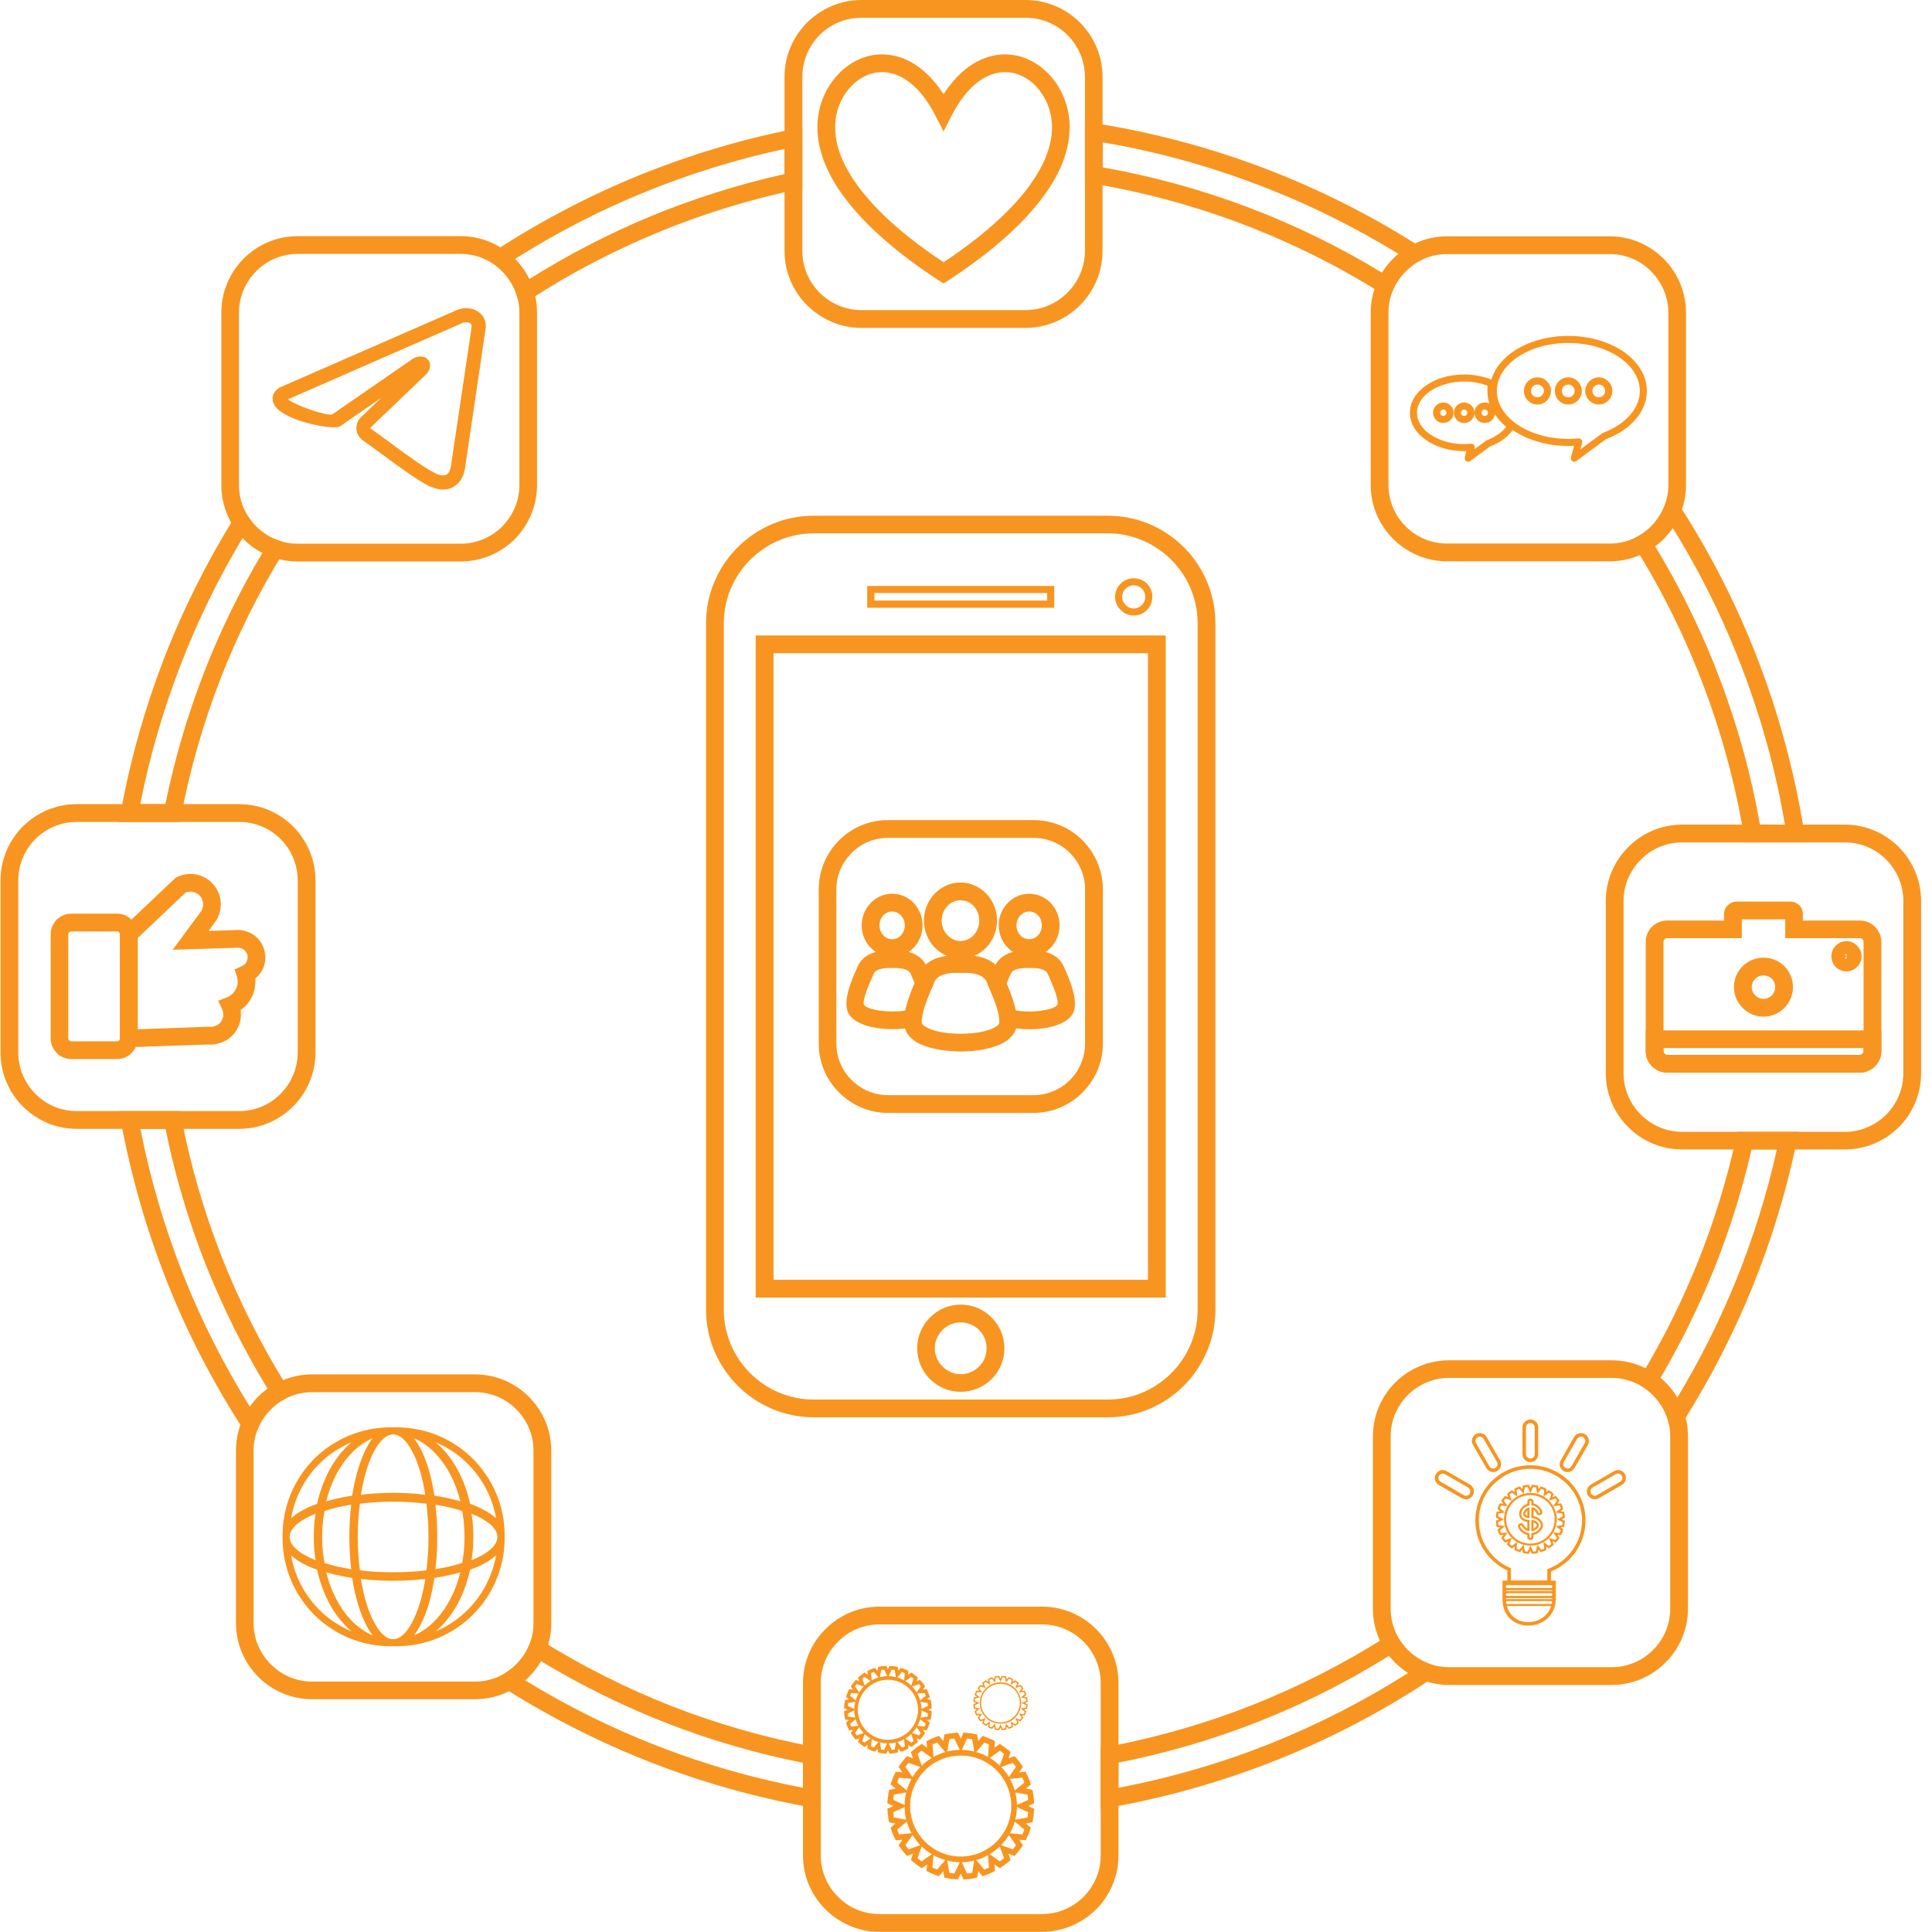 ﻿<svg xmlns="http://www.w3.org/2000/svg" xmlns:xlink="http://www.w3.org/1999/xlink" width="55" zoomAndPan="magnify" viewBox="0 0 45 45" height="55" preserveAspectRatio="xMidYMid meet" version="1.0"><path fill="#f89520" d="M 18.953 12.012 L 25.805 12.012 C 26.492 12.012 27.121 12.293 27.574 12.746 C 28.027 13.199 28.309 13.828 28.309 14.516 L 28.309 30.508 C 28.309 31.195 28.027 31.82 27.574 32.277 C 27.121 32.73 26.492 33.012 25.805 33.012 L 18.953 33.012 C 18.262 33.012 17.637 32.73 17.184 32.277 C 16.727 31.82 16.445 31.195 16.445 30.508 L 16.445 14.516 C 16.445 13.828 16.727 13.199 17.184 12.746 C 17.637 12.293 18.262 12.012 18.953 12.012 Z M 25.805 12.422 L 18.953 12.422 C 18.375 12.422 17.855 12.66 17.473 13.039 C 17.094 13.418 16.859 13.941 16.859 14.516 L 16.859 30.508 C 16.859 31.082 17.094 31.605 17.473 31.984 C 17.855 32.363 18.375 32.598 18.953 32.598 L 25.805 32.598 C 26.379 32.598 26.902 32.363 27.281 31.984 C 27.66 31.605 27.895 31.082 27.895 30.508 L 27.895 14.516 C 27.895 13.941 27.66 13.418 27.281 13.039 C 26.902 12.66 26.379 12.422 25.805 12.422 Z M 25.805 12.422 " fill-opacity="1" fill-rule="nonzero"/><path fill="#f89520" d="M 17.809 14.801 L 27.152 14.801 L 27.152 30.223 L 17.602 30.223 L 17.602 14.801 Z M 26.738 15.215 L 18.016 15.215 L 18.016 29.809 L 26.738 29.809 Z M 26.738 15.215 " fill-opacity="1" fill-rule="nonzero"/><path fill="#f89520" d="M 20.285 13.648 L 24.555 13.648 L 24.555 14.156 L 20.199 14.156 L 20.199 13.648 Z M 24.391 13.812 L 20.367 13.812 L 20.367 13.988 L 24.391 13.988 Z M 24.391 13.812 " fill-opacity="1" fill-rule="nonzero"/><path fill="#f89520" d="M 22.379 32.008 C 22.543 32.008 22.695 31.938 22.805 31.828 C 22.914 31.723 22.98 31.57 22.98 31.402 C 22.98 31.238 22.914 31.086 22.805 30.977 C 22.695 30.867 22.543 30.801 22.379 30.801 C 22.211 30.801 22.062 30.867 21.953 30.977 C 21.844 31.086 21.773 31.238 21.773 31.402 C 21.773 31.57 21.844 31.723 21.953 31.828 C 22.062 31.938 22.211 32.008 22.379 32.008 Z M 23.098 32.121 C 22.91 32.305 22.656 32.418 22.379 32.418 C 22.098 32.418 21.844 32.305 21.66 32.121 C 21.477 31.938 21.363 31.684 21.363 31.402 C 21.363 31.125 21.477 30.871 21.66 30.688 C 21.844 30.5 22.098 30.387 22.379 30.387 C 22.656 30.387 22.91 30.5 23.098 30.688 C 23.281 30.871 23.395 31.125 23.395 31.402 C 23.395 31.684 23.281 31.938 23.098 32.121 Z M 23.098 32.121 " fill-opacity="1" fill-rule="nonzero"/><path fill="#f89520" d="M 26.406 14.172 C 26.48 14.172 26.551 14.141 26.598 14.09 C 26.645 14.043 26.676 13.977 26.676 13.902 C 26.676 13.828 26.645 13.758 26.598 13.711 C 26.551 13.664 26.48 13.633 26.406 13.633 C 26.332 13.633 26.266 13.664 26.219 13.711 C 26.168 13.758 26.137 13.828 26.137 13.902 C 26.137 13.977 26.168 14.043 26.219 14.09 C 26.266 14.141 26.332 14.172 26.406 14.172 Z M 26.715 14.207 C 26.637 14.289 26.527 14.336 26.406 14.336 C 26.289 14.336 26.18 14.289 26.102 14.207 C 26.02 14.129 25.973 14.02 25.973 13.902 C 25.973 13.781 26.02 13.672 26.102 13.594 C 26.18 13.516 26.289 13.469 26.406 13.469 C 26.527 13.469 26.637 13.516 26.715 13.594 C 26.793 13.672 26.84 13.781 26.84 13.902 C 26.84 14.02 26.793 14.129 26.715 14.207 Z M 26.715 14.207 " fill-opacity="1" fill-rule="nonzero"/><path fill="#f89520" d="M 26.051 41.641 C 27.281 41.406 28.469 41.059 29.602 40.605 C 30.723 40.156 31.793 39.605 32.801 38.965 C 32.742 38.93 32.684 38.887 32.629 38.844 C 32.527 38.758 32.438 38.668 32.355 38.566 C 31.398 39.164 30.387 39.676 29.328 40.094 C 28.277 40.508 27.184 40.832 26.051 41.055 Z M 29.754 40.988 C 28.52 41.48 27.223 41.855 25.879 42.094 L 25.637 42.137 L 25.637 40.715 L 25.805 40.684 C 26.969 40.465 28.098 40.137 29.176 39.711 C 30.277 39.273 31.32 38.738 32.305 38.113 L 32.48 38 L 32.59 38.18 C 32.672 38.312 32.773 38.426 32.891 38.523 C 33.008 38.621 33.141 38.695 33.285 38.75 L 33.668 38.891 L 33.328 39.113 C 32.211 39.855 31.016 40.484 29.754 40.988 Z M 39.066 32.555 C 39.59 31.688 40.051 30.77 40.438 29.816 C 40.832 28.84 41.152 27.824 41.387 26.773 L 40.797 26.773 C 40.578 27.723 40.289 28.641 39.938 29.523 C 39.578 30.418 39.156 31.277 38.676 32.094 C 38.781 32.184 38.875 32.285 38.957 32.395 C 38.996 32.445 39.035 32.5 39.066 32.555 Z M 40.82 29.973 C 40.375 31.066 39.836 32.113 39.211 33.105 L 38.973 33.48 L 38.84 33.055 C 38.793 32.902 38.723 32.766 38.629 32.641 C 38.535 32.516 38.418 32.406 38.289 32.32 L 38.121 32.211 L 38.227 32.043 C 38.738 31.191 39.184 30.301 39.555 29.371 C 39.922 28.453 40.215 27.504 40.434 26.523 L 40.469 26.363 L 41.895 26.363 L 41.844 26.609 C 41.602 27.773 41.254 28.898 40.82 29.973 Z M 41.574 19.207 C 41.363 17.953 41.027 16.742 40.582 15.578 C 40.145 14.426 39.602 13.328 38.961 12.297 C 38.922 12.355 38.879 12.41 38.828 12.465 C 38.746 12.562 38.652 12.648 38.551 12.723 C 39.148 13.707 39.66 14.75 40.07 15.844 C 40.477 16.922 40.789 18.047 40.992 19.207 Z M 40.969 15.43 C 41.449 16.691 41.805 18.012 42.023 19.383 L 42.059 19.621 L 40.645 19.621 L 40.617 19.449 C 40.418 18.254 40.102 17.094 39.684 15.988 C 39.258 14.859 38.727 13.781 38.098 12.77 L 37.984 12.59 L 38.168 12.48 C 38.301 12.406 38.422 12.309 38.52 12.195 C 38.621 12.082 38.699 11.949 38.758 11.809 L 38.91 11.441 L 39.121 11.777 C 39.859 12.918 40.48 14.145 40.969 15.43 Z M 18.703 41.059 C 17.605 40.84 16.543 40.531 15.523 40.133 C 14.504 39.734 13.523 39.25 12.598 38.691 C 12.543 38.785 12.477 38.879 12.406 38.961 C 12.352 39.023 12.293 39.082 12.23 39.137 C 13.211 39.738 14.246 40.254 15.328 40.672 C 16.41 41.094 17.539 41.418 18.703 41.641 Z M 15.672 39.75 C 16.723 40.156 17.816 40.473 18.949 40.684 L 19.117 40.715 L 19.117 42.137 L 18.875 42.094 C 17.598 41.867 16.363 41.516 15.184 41.059 C 13.977 40.59 12.832 40.008 11.754 39.328 L 11.469 39.148 L 11.758 38.977 C 11.883 38.898 12 38.805 12.094 38.691 C 12.191 38.582 12.27 38.457 12.324 38.32 L 12.418 38.094 L 12.625 38.223 C 13.586 38.82 14.605 39.332 15.672 39.75 Z M 6.234 32.348 C 5.672 31.426 5.188 30.453 4.785 29.438 C 4.387 28.426 4.074 27.375 3.855 26.293 L 3.27 26.293 C 3.5 27.465 3.836 28.598 4.266 29.688 C 4.691 30.762 5.215 31.793 5.82 32.766 C 5.863 32.707 5.906 32.648 5.957 32.594 C 6.039 32.504 6.133 32.418 6.234 32.348 Z M 5.168 29.285 C 5.586 30.344 6.098 31.352 6.691 32.305 L 6.809 32.488 L 6.617 32.594 C 6.484 32.664 6.363 32.762 6.262 32.871 C 6.16 32.984 6.078 33.109 6.02 33.25 L 5.863 33.602 L 5.656 33.277 C 4.961 32.199 4.363 31.051 3.883 29.836 C 3.414 28.648 3.055 27.406 2.816 26.121 L 2.773 25.879 L 4.195 25.879 L 4.227 26.047 C 4.441 27.164 4.762 28.25 5.168 29.285 Z M 3.852 18.73 C 4.066 17.68 4.367 16.66 4.746 15.68 C 5.125 14.703 5.582 13.766 6.113 12.875 C 6.016 12.828 5.926 12.77 5.844 12.703 C 5.773 12.648 5.711 12.59 5.652 12.527 C 5.086 13.473 4.598 14.469 4.199 15.508 C 3.801 16.543 3.484 17.621 3.266 18.73 Z M 5.129 15.828 C 4.738 16.836 4.434 17.891 4.223 18.977 L 4.191 19.145 L 2.77 19.145 L 2.816 18.898 C 3.039 17.68 3.375 16.496 3.812 15.359 C 4.258 14.207 4.809 13.105 5.453 12.062 L 5.621 11.793 L 5.797 12.059 C 5.879 12.18 5.98 12.289 6.098 12.379 C 6.211 12.465 6.34 12.539 6.477 12.586 L 6.719 12.672 L 6.586 12.891 C 6.016 13.82 5.527 14.801 5.129 15.828 Z M 12.328 6.5 C 13.223 5.938 14.172 5.445 15.16 5.035 C 16.16 4.625 17.199 4.293 18.273 4.055 L 18.273 3.469 C 17.148 3.711 16.059 4.051 15.012 4.477 C 13.957 4.906 12.949 5.43 11.996 6.031 C 12.059 6.098 12.117 6.168 12.172 6.242 C 12.23 6.32 12.285 6.41 12.328 6.5 Z M 15.316 5.418 C 14.273 5.848 13.277 6.371 12.34 6.98 L 12.113 7.125 L 12.031 6.867 C 11.988 6.73 11.922 6.598 11.836 6.484 C 11.754 6.363 11.648 6.258 11.531 6.176 L 11.289 5.996 L 11.539 5.836 C 12.582 5.156 13.691 4.574 14.859 4.094 C 16.004 3.629 17.199 3.262 18.438 3.016 L 18.688 2.965 L 18.688 4.391 L 18.523 4.422 C 17.414 4.66 16.34 4.992 15.316 5.418 Z M 32.574 5.914 C 31.535 5.277 30.438 4.734 29.281 4.297 C 28.129 3.859 26.926 3.527 25.684 3.316 L 25.684 3.898 C 26.852 4.105 27.984 4.418 29.07 4.828 C 30.164 5.242 31.207 5.754 32.191 6.352 C 32.25 6.254 32.32 6.164 32.398 6.082 C 32.453 6.023 32.512 5.965 32.574 5.914 Z M 29.426 3.91 C 30.703 4.395 31.922 5.008 33.059 5.734 L 33.348 5.918 L 33.047 6.086 C 32.918 6.156 32.801 6.25 32.699 6.359 C 32.602 6.469 32.52 6.594 32.457 6.727 L 32.359 6.945 L 32.16 6.82 C 31.145 6.184 30.059 5.645 28.926 5.215 C 27.812 4.793 26.645 4.477 25.441 4.273 L 25.27 4.246 L 25.27 2.832 L 25.508 2.871 C 26.867 3.086 28.176 3.438 29.426 3.91 Z M 29.426 3.91 " fill-opacity="1" fill-rule="nonzero"/><path fill="#f89520" d="M 20.68 19.102 L 24.074 19.102 C 24.52 19.102 24.922 19.281 25.215 19.574 C 25.504 19.867 25.688 20.27 25.688 20.715 L 25.688 24.309 C 25.688 24.754 25.504 25.156 25.215 25.445 C 24.922 25.738 24.52 25.922 24.074 25.922 L 20.68 25.922 C 20.238 25.922 19.832 25.738 19.543 25.445 C 19.25 25.156 19.07 24.754 19.07 24.309 L 19.07 20.715 C 19.07 20.27 19.25 19.867 19.543 19.574 C 19.832 19.281 20.238 19.102 20.68 19.102 Z M 24.074 19.516 L 20.68 19.516 C 20.352 19.516 20.051 19.648 19.836 19.867 C 19.617 20.086 19.48 20.383 19.48 20.715 L 19.48 24.309 C 19.48 24.637 19.617 24.938 19.836 25.156 C 20.051 25.371 20.352 25.508 20.68 25.508 L 24.074 25.508 C 24.402 25.508 24.703 25.371 24.922 25.156 C 25.137 24.938 25.273 24.637 25.273 24.309 L 25.273 20.715 C 25.273 20.383 25.137 20.086 24.922 19.867 C 24.703 19.648 24.402 19.516 24.074 19.516 Z M 24.074 19.516 " fill-opacity="1" fill-rule="nonzero"/><path fill="#f89520" d="M 20.781 20.816 C 20.977 20.816 21.156 20.902 21.285 21.035 C 21.41 21.172 21.488 21.352 21.488 21.555 C 21.488 21.754 21.41 21.938 21.285 22.07 C 21.156 22.207 20.977 22.289 20.781 22.289 C 20.582 22.289 20.406 22.207 20.277 22.07 C 20.148 21.938 20.07 21.754 20.07 21.555 C 20.07 21.352 20.148 21.172 20.277 21.035 C 20.406 20.902 20.582 20.816 20.781 20.816 Z M 20.984 21.32 C 20.934 21.266 20.859 21.23 20.781 21.23 C 20.699 21.23 20.625 21.266 20.574 21.32 C 20.52 21.379 20.484 21.461 20.484 21.555 C 20.484 21.645 20.52 21.727 20.574 21.785 C 20.625 21.844 20.699 21.875 20.781 21.875 C 20.859 21.875 20.934 21.844 20.984 21.785 C 21.039 21.727 21.074 21.645 21.074 21.555 C 21.074 21.461 21.039 21.379 20.984 21.32 Z M 20.984 21.32 " fill-opacity="1" fill-rule="nonzero"/><path fill="#f89520" d="M 21.305 22.898 C 21.277 22.84 21.254 22.777 21.23 22.73 C 21.227 22.715 21.23 22.727 21.23 22.73 L 21.234 22.73 L 21.211 22.68 C 21.195 22.641 21.156 22.609 21.102 22.586 C 21.027 22.555 20.926 22.543 20.793 22.547 L 20.781 22.551 L 20.77 22.547 C 20.637 22.543 20.535 22.555 20.461 22.586 C 20.402 22.609 20.367 22.641 20.352 22.68 L 20.328 22.73 C 20.332 22.727 20.336 22.719 20.328 22.73 C 20.246 22.918 20.074 23.309 20.125 23.406 C 20.168 23.465 20.309 23.512 20.492 23.539 C 20.684 23.566 20.898 23.566 21.086 23.539 C 21.109 23.434 21.141 23.328 21.176 23.223 C 21.219 23.105 21.262 22.992 21.305 22.898 Z M 21.609 22.566 C 21.641 22.629 21.676 22.719 21.719 22.828 L 21.75 22.906 L 21.715 22.984 C 21.672 23.086 21.613 23.223 21.566 23.359 C 21.52 23.488 21.484 23.621 21.473 23.727 L 21.461 23.871 L 21.32 23.91 C 21.059 23.977 20.719 23.988 20.43 23.945 C 20.137 23.902 19.879 23.793 19.773 23.621 L 19.77 23.617 C 19.609 23.34 19.84 22.816 19.953 22.566 C 19.98 22.5 19.941 22.59 19.973 22.52 C 20.031 22.379 20.141 22.27 20.301 22.207 C 20.43 22.152 20.59 22.129 20.781 22.137 C 20.973 22.129 21.133 22.152 21.262 22.207 C 21.418 22.27 21.527 22.379 21.59 22.52 C 21.625 22.598 21.578 22.492 21.609 22.566 Z M 21.23 22.73 C 21.234 22.734 21.234 22.738 21.234 22.73 Z M 20.328 22.73 C 20.328 22.734 20.328 22.734 20.328 22.73 Z M 20.328 22.73 " fill-opacity="1" fill-rule="nonzero"/><path fill="#f89520" d="M 23.973 20.816 C 24.168 20.816 24.348 20.902 24.477 21.035 C 24.602 21.172 24.68 21.352 24.68 21.555 C 24.68 21.754 24.602 21.938 24.477 22.07 C 24.348 22.207 24.168 22.289 23.973 22.289 C 23.773 22.289 23.598 22.207 23.469 22.07 C 23.34 21.938 23.262 21.754 23.262 21.555 C 23.262 21.352 23.34 21.172 23.469 21.035 C 23.598 20.902 23.773 20.816 23.973 20.816 Z M 24.176 21.32 C 24.125 21.266 24.051 21.23 23.973 21.23 C 23.891 21.23 23.82 21.266 23.766 21.32 C 23.711 21.379 23.676 21.461 23.676 21.555 C 23.676 21.645 23.711 21.727 23.766 21.785 C 23.82 21.844 23.891 21.875 23.973 21.875 C 24.051 21.875 24.125 21.844 24.176 21.785 C 24.234 21.727 24.266 21.645 24.266 21.555 C 24.266 21.461 24.234 21.379 24.176 21.32 Z M 24.176 21.32 " fill-opacity="1" fill-rule="nonzero"/><path fill="#f89520" d="M 24.625 23.406 C 24.68 23.309 24.508 22.922 24.426 22.73 C 24.418 22.719 24.422 22.723 24.426 22.73 L 24.402 22.68 C 24.387 22.641 24.352 22.609 24.293 22.586 C 24.219 22.555 24.117 22.543 23.984 22.547 L 23.973 22.551 L 23.961 22.547 C 23.828 22.543 23.727 22.555 23.652 22.586 C 23.594 22.609 23.559 22.641 23.543 22.68 L 23.52 22.73 C 23.523 22.723 23.527 22.719 23.52 22.73 C 23.5 22.781 23.473 22.84 23.445 22.906 C 23.488 23 23.531 23.113 23.57 23.227 C 23.605 23.328 23.637 23.434 23.66 23.535 C 23.848 23.566 24.066 23.57 24.262 23.539 C 24.441 23.512 24.586 23.469 24.625 23.406 Z M 24.801 22.566 C 24.914 22.816 25.141 23.34 24.984 23.617 L 24.98 23.621 C 24.871 23.797 24.617 23.906 24.32 23.949 C 24.031 23.992 23.688 23.977 23.426 23.906 L 23.285 23.871 L 23.273 23.727 C 23.262 23.617 23.227 23.488 23.184 23.363 C 23.137 23.227 23.078 23.098 23.035 22.992 L 23 22.914 L 23.031 22.836 C 23.07 22.73 23.113 22.637 23.145 22.566 C 23.176 22.492 23.117 22.629 23.164 22.52 C 23.227 22.379 23.332 22.27 23.492 22.207 C 23.621 22.152 23.781 22.129 23.973 22.137 C 24.164 22.129 24.324 22.152 24.453 22.207 C 24.609 22.27 24.719 22.379 24.781 22.52 C 24.82 22.613 24.77 22.492 24.801 22.566 Z M 24.426 22.73 C 24.43 22.738 24.434 22.75 24.426 22.73 Z M 23.52 22.73 C 23.508 22.762 23.516 22.742 23.52 22.73 Z M 23.52 22.73 " fill-opacity="1" fill-rule="nonzero"/><path fill="#f89520" d="M 22.371 20.555 C 22.609 20.555 22.82 20.656 22.977 20.82 C 23.129 20.98 23.223 21.199 23.223 21.441 C 23.223 21.684 23.129 21.902 22.977 22.066 C 22.82 22.227 22.609 22.328 22.371 22.328 C 22.137 22.328 21.922 22.227 21.766 22.066 C 21.613 21.902 21.52 21.684 21.52 21.441 C 21.52 21.199 21.613 20.98 21.766 20.82 C 21.922 20.656 22.137 20.555 22.371 20.555 Z M 22.68 21.102 C 22.602 21.02 22.492 20.969 22.371 20.969 C 22.254 20.969 22.145 21.02 22.066 21.102 C 21.984 21.188 21.934 21.309 21.934 21.441 C 21.934 21.574 21.984 21.695 22.066 21.781 C 22.145 21.863 22.254 21.918 22.371 21.918 C 22.492 21.918 22.602 21.863 22.68 21.781 C 22.758 21.695 22.809 21.574 22.809 21.441 C 22.809 21.309 22.758 21.188 22.68 21.102 Z M 22.68 21.102 " fill-opacity="1" fill-rule="nonzero"/><path fill="#f89520" d="M 23.266 23.852 C 23.348 23.703 23.117 23.184 23.008 22.934 C 22.992 22.902 23.027 22.98 22.98 22.867 C 22.953 22.805 22.895 22.75 22.809 22.715 C 22.707 22.672 22.562 22.652 22.383 22.66 L 22.371 22.664 L 22.363 22.66 C 22.184 22.652 22.039 22.672 21.938 22.715 C 21.852 22.75 21.793 22.805 21.766 22.867 C 21.719 22.977 21.75 22.902 21.738 22.93 C 21.629 23.184 21.398 23.703 21.48 23.852 C 21.496 23.875 21.52 23.895 21.555 23.914 C 21.73 24.023 22.047 24.078 22.371 24.078 C 22.695 24.078 23.012 24.027 23.188 23.918 C 23.223 23.898 23.25 23.875 23.266 23.852 Z M 23.383 22.766 C 23.523 23.078 23.809 23.73 23.621 24.062 L 23.617 24.066 C 23.566 24.145 23.492 24.215 23.402 24.27 C 23.16 24.418 22.762 24.492 22.371 24.492 C 21.977 24.488 21.582 24.414 21.34 24.27 C 21.25 24.211 21.176 24.145 21.129 24.066 L 21.125 24.062 C 20.938 23.73 21.223 23.078 21.363 22.766 C 21.395 22.691 21.355 22.777 21.391 22.703 C 21.461 22.539 21.59 22.414 21.777 22.332 L 21.781 22.332 C 21.938 22.27 22.133 22.238 22.371 22.25 C 22.613 22.238 22.809 22.27 22.965 22.332 C 23.156 22.414 23.285 22.539 23.355 22.703 C 23.391 22.781 23.352 22.688 23.383 22.766 Z M 23.383 22.766 " fill-opacity="1" fill-rule="nonzero"/><path fill="#f89520" d="M 33.703 5.504 L 37.496 5.504 C 37.984 5.504 38.426 5.707 38.75 6.027 C 39.07 6.348 39.27 6.793 39.27 7.281 L 39.27 11.297 C 39.27 11.785 39.07 12.23 38.75 12.551 C 38.426 12.875 37.984 13.074 37.496 13.074 L 33.703 13.074 C 33.215 13.074 32.77 12.875 32.449 12.551 C 32.125 12.23 31.926 11.785 31.926 11.297 L 31.926 7.281 C 31.926 6.793 32.125 6.348 32.449 6.027 C 32.77 5.707 33.215 5.504 33.703 5.504 Z M 37.496 5.918 L 33.703 5.918 C 33.328 5.918 32.988 6.07 32.742 6.32 C 32.492 6.566 32.34 6.906 32.34 7.281 L 32.34 11.297 C 32.34 11.672 32.492 12.012 32.742 12.262 C 32.988 12.508 33.328 12.66 33.703 12.66 L 37.496 12.66 C 37.871 12.66 38.211 12.508 38.457 12.262 C 38.703 12.012 38.859 11.672 38.859 11.297 L 38.859 7.281 C 38.859 6.906 38.703 6.566 38.457 6.32 C 38.211 6.07 37.871 5.918 37.496 5.918 Z M 37.496 5.918 " fill-opacity="1" fill-rule="nonzero"/><path fill="#f89520" d="M 36.527 7.824 C 37.027 7.824 37.48 7.965 37.812 8.188 C 38.148 8.422 38.359 8.746 38.359 9.105 C 38.359 9.348 38.262 9.578 38.094 9.77 C 37.926 9.965 37.688 10.125 37.402 10.23 L 36.719 10.738 C 36.684 10.766 36.629 10.758 36.605 10.723 C 36.586 10.703 36.582 10.676 36.59 10.652 L 36.664 10.383 L 36.652 10.383 C 36.609 10.387 36.566 10.387 36.527 10.387 C 36.027 10.387 35.574 10.246 35.246 10.023 C 34.906 9.789 34.699 9.465 34.699 9.105 C 34.699 8.746 34.906 8.422 35.246 8.188 C 35.574 7.965 36.027 7.824 36.527 7.824 Z M 37.719 8.324 C 37.414 8.117 36.992 7.988 36.527 7.988 C 36.062 7.988 35.641 8.117 35.34 8.324 C 35.043 8.527 34.863 8.805 34.863 9.105 C 34.863 9.406 35.043 9.684 35.34 9.887 C 35.641 10.094 36.062 10.223 36.527 10.223 C 36.57 10.223 36.609 10.223 36.645 10.219 C 36.684 10.219 36.723 10.215 36.758 10.211 C 36.77 10.211 36.781 10.211 36.793 10.215 C 36.836 10.227 36.863 10.27 36.852 10.312 L 36.812 10.465 L 37.316 10.094 C 37.32 10.09 37.328 10.086 37.336 10.082 C 37.598 9.984 37.816 9.84 37.969 9.664 C 38.113 9.5 38.195 9.309 38.195 9.105 C 38.195 8.805 38.012 8.527 37.719 8.324 Z M 37.238 8.789 C 37.324 8.789 37.402 8.824 37.461 8.883 L 37.465 8.887 C 37.52 8.945 37.555 9.02 37.555 9.105 C 37.555 9.191 37.52 9.27 37.461 9.328 C 37.402 9.387 37.324 9.422 37.238 9.422 C 37.152 9.422 37.074 9.387 37.016 9.328 C 36.961 9.27 36.922 9.191 36.922 9.105 C 36.922 9.02 36.961 8.941 37.016 8.883 C 37.074 8.824 37.152 8.789 37.238 8.789 Z M 37.344 9 C 37.316 8.973 37.281 8.957 37.238 8.957 C 37.195 8.957 37.16 8.973 37.133 9 C 37.105 9.027 37.09 9.062 37.09 9.105 C 37.09 9.148 37.105 9.184 37.133 9.211 C 37.16 9.238 37.195 9.254 37.238 9.254 C 37.281 9.254 37.316 9.238 37.344 9.211 C 37.371 9.184 37.387 9.148 37.387 9.105 C 37.387 9.066 37.371 9.031 37.348 9.004 Z M 36.527 8.789 C 36.613 8.789 36.695 8.824 36.75 8.883 L 36.754 8.887 C 36.809 8.945 36.844 9.02 36.844 9.105 C 36.844 9.191 36.809 9.27 36.75 9.328 C 36.695 9.387 36.613 9.422 36.527 9.422 C 36.441 9.422 36.363 9.387 36.305 9.328 C 36.25 9.27 36.215 9.191 36.215 9.105 C 36.215 9.02 36.25 8.941 36.305 8.883 C 36.363 8.824 36.441 8.789 36.527 8.789 Z M 36.633 9 C 36.605 8.973 36.57 8.957 36.527 8.957 C 36.488 8.957 36.449 8.973 36.422 9 C 36.395 9.027 36.379 9.062 36.379 9.105 C 36.379 9.148 36.395 9.184 36.422 9.211 C 36.449 9.238 36.488 9.254 36.527 9.254 C 36.57 9.254 36.605 9.238 36.633 9.211 C 36.66 9.184 36.676 9.148 36.676 9.105 C 36.676 9.066 36.66 9.031 36.637 9.004 Z M 35.809 8.789 C 35.898 8.789 35.977 8.824 36.031 8.883 L 36.035 8.887 C 36.09 8.945 36.125 9.02 36.125 9.105 C 36.125 9.191 36.09 9.27 36.031 9.328 C 35.977 9.387 35.898 9.422 35.809 9.422 C 35.723 9.422 35.645 9.387 35.586 9.328 L 35.582 9.324 C 35.527 9.266 35.496 9.191 35.496 9.105 C 35.496 9.02 35.531 8.941 35.586 8.883 C 35.645 8.824 35.723 8.789 35.809 8.789 Z M 35.914 9 C 35.887 8.973 35.852 8.957 35.809 8.957 C 35.77 8.957 35.73 8.973 35.703 9 C 35.676 9.027 35.66 9.062 35.66 9.105 C 35.66 9.145 35.676 9.18 35.699 9.207 L 35.703 9.211 C 35.73 9.238 35.77 9.254 35.809 9.254 C 35.852 9.254 35.887 9.238 35.914 9.211 C 35.941 9.184 35.961 9.148 35.961 9.105 C 35.961 9.066 35.945 9.031 35.918 9.004 Z M 35.914 9 " fill-opacity="1" fill-rule="nonzero"/><path fill="#f89520" d="M 34.102 8.723 C 34.223 8.723 34.34 8.734 34.453 8.758 C 34.57 8.781 34.68 8.812 34.777 8.859 C 34.812 8.875 34.832 8.914 34.824 8.949 C 34.82 8.977 34.816 9 34.812 9.027 C 34.812 9.051 34.809 9.078 34.809 9.105 C 34.809 9.246 34.848 9.379 34.918 9.504 C 34.996 9.633 35.105 9.754 35.246 9.855 C 35.281 9.883 35.289 9.934 35.266 9.969 C 35.207 10.062 35.129 10.148 35.031 10.223 C 34.938 10.293 34.828 10.352 34.707 10.398 L 34.246 10.738 C 34.211 10.766 34.16 10.758 34.133 10.723 C 34.117 10.703 34.113 10.676 34.117 10.652 L 34.156 10.508 C 34.137 10.508 34.121 10.508 34.102 10.508 C 33.758 10.508 33.449 10.41 33.223 10.254 C 32.984 10.094 32.84 9.867 32.84 9.613 C 32.84 9.359 32.984 9.137 33.223 8.973 C 33.449 8.816 33.758 8.723 34.102 8.723 Z M 34.422 8.918 C 34.32 8.898 34.215 8.887 34.102 8.887 C 33.793 8.887 33.516 8.973 33.312 9.109 C 33.121 9.242 33.004 9.418 33.004 9.613 C 33.004 9.809 33.121 9.988 33.312 10.117 C 33.516 10.258 33.793 10.344 34.102 10.344 C 34.133 10.344 34.16 10.34 34.18 10.34 C 34.207 10.34 34.23 10.336 34.254 10.336 C 34.266 10.332 34.277 10.332 34.289 10.336 C 34.332 10.348 34.359 10.395 34.348 10.438 L 34.34 10.465 L 34.617 10.262 C 34.625 10.254 34.633 10.25 34.641 10.25 C 34.75 10.207 34.848 10.152 34.934 10.09 C 34.992 10.043 35.043 9.992 35.082 9.941 C 34.977 9.855 34.891 9.758 34.82 9.652 C 34.809 9.703 34.785 9.75 34.754 9.781 L 34.75 9.785 L 34.754 9.785 C 34.707 9.828 34.648 9.852 34.582 9.852 C 34.516 9.852 34.457 9.828 34.414 9.785 L 34.414 9.781 C 34.371 9.738 34.344 9.68 34.344 9.613 C 34.344 9.547 34.371 9.488 34.414 9.445 C 34.457 9.402 34.516 9.375 34.582 9.375 C 34.621 9.375 34.66 9.383 34.691 9.402 C 34.66 9.305 34.645 9.207 34.645 9.105 C 34.645 9.074 34.645 9.043 34.648 9.012 C 34.648 9.004 34.652 8.992 34.652 8.984 C 34.578 8.957 34.504 8.934 34.422 8.918 Z M 33.617 9.375 C 33.684 9.375 33.742 9.402 33.785 9.445 C 33.832 9.488 33.855 9.547 33.855 9.613 C 33.855 9.68 33.832 9.738 33.785 9.785 L 33.781 9.789 C 33.738 9.828 33.68 9.852 33.617 9.852 C 33.551 9.852 33.492 9.828 33.449 9.785 L 33.449 9.781 C 33.406 9.738 33.379 9.68 33.379 9.613 C 33.379 9.547 33.406 9.488 33.449 9.445 C 33.492 9.402 33.551 9.375 33.617 9.375 Z M 33.672 9.562 C 33.656 9.547 33.637 9.539 33.617 9.539 C 33.598 9.539 33.578 9.547 33.566 9.562 C 33.551 9.574 33.543 9.594 33.543 9.613 C 33.543 9.633 33.551 9.652 33.566 9.668 C 33.578 9.68 33.598 9.688 33.617 9.688 C 33.637 9.688 33.652 9.68 33.668 9.668 C 33.684 9.652 33.691 9.633 33.691 9.613 C 33.691 9.594 33.684 9.574 33.668 9.562 Z M 34.102 9.375 C 34.168 9.375 34.227 9.402 34.273 9.445 C 34.316 9.488 34.344 9.547 34.344 9.613 C 34.344 9.68 34.316 9.738 34.273 9.785 C 34.23 9.828 34.168 9.852 34.102 9.852 C 34.035 9.852 33.977 9.828 33.934 9.785 L 33.934 9.781 C 33.891 9.738 33.863 9.68 33.863 9.613 C 33.863 9.547 33.891 9.488 33.934 9.445 C 33.977 9.402 34.035 9.375 34.102 9.375 Z M 34.156 9.562 C 34.141 9.547 34.125 9.539 34.102 9.539 C 34.082 9.539 34.062 9.547 34.051 9.562 C 34.035 9.574 34.027 9.594 34.027 9.613 C 34.027 9.633 34.035 9.652 34.051 9.668 C 34.062 9.68 34.082 9.688 34.102 9.688 C 34.125 9.688 34.141 9.68 34.156 9.668 C 34.168 9.652 34.176 9.633 34.176 9.613 C 34.176 9.594 34.168 9.574 34.156 9.562 Z M 34.637 9.562 C 34.621 9.547 34.602 9.539 34.582 9.539 C 34.562 9.539 34.543 9.547 34.531 9.562 C 34.516 9.574 34.508 9.594 34.508 9.613 C 34.508 9.633 34.516 9.652 34.531 9.668 C 34.543 9.68 34.562 9.688 34.582 9.688 C 34.602 9.688 34.621 9.68 34.637 9.668 C 34.648 9.652 34.656 9.633 34.656 9.613 C 34.656 9.594 34.648 9.574 34.637 9.562 Z M 34.637 9.562 " fill-opacity="1" fill-rule="nonzero"/><path fill="#f89520" d="M 20.48 37.422 L 24.273 37.422 C 24.762 37.422 25.207 37.621 25.531 37.945 C 25.852 38.266 26.051 38.711 26.051 39.199 L 26.051 43.219 C 26.051 43.707 25.852 44.152 25.531 44.473 C 25.207 44.793 24.762 44.996 24.273 44.996 L 20.48 44.996 C 19.992 44.996 19.547 44.793 19.227 44.473 C 18.902 44.152 18.703 43.707 18.703 43.219 L 18.703 39.199 C 18.703 38.711 18.902 38.266 19.227 37.945 C 19.547 37.621 19.992 37.422 20.48 37.422 Z M 24.273 37.836 L 20.48 37.836 C 20.105 37.836 19.766 37.988 19.52 38.238 C 19.27 38.484 19.117 38.824 19.117 39.199 L 19.117 43.219 C 19.117 43.594 19.27 43.934 19.52 44.18 C 19.766 44.43 20.105 44.582 20.48 44.582 L 24.273 44.582 C 24.648 44.582 24.988 44.43 25.238 44.18 C 25.484 43.934 25.637 43.594 25.637 43.219 L 25.637 39.199 C 25.637 38.824 25.484 38.484 25.238 38.238 C 24.988 37.988 24.648 37.836 24.273 37.836 Z M 24.273 37.836 " fill-opacity="1" fill-rule="nonzero"/><path fill="#f89520" d="M 22.523 43.637 C 22.543 43.637 22.562 43.633 22.582 43.629 C 22.602 43.629 22.621 43.625 22.645 43.621 L 22.691 43.336 C 22.598 43.359 22.5 43.375 22.402 43.375 Z M 22.602 43.762 C 22.562 43.766 22.523 43.77 22.488 43.773 L 22.441 43.777 L 22.379 43.637 L 22.312 43.777 L 22.27 43.773 C 22.23 43.77 22.191 43.766 22.156 43.762 C 22.113 43.758 22.078 43.75 22.043 43.742 L 21.996 43.734 L 21.973 43.582 L 21.871 43.699 L 21.828 43.688 C 21.793 43.676 21.758 43.66 21.723 43.645 C 21.688 43.633 21.652 43.617 21.621 43.598 L 21.578 43.578 L 21.594 43.426 L 21.469 43.516 L 21.43 43.488 C 21.398 43.469 21.367 43.445 21.336 43.422 C 21.305 43.398 21.277 43.375 21.25 43.352 L 21.215 43.32 L 21.266 43.176 L 21.125 43.23 L 21.094 43.195 C 21.07 43.168 21.047 43.141 21.02 43.105 C 21 43.078 20.977 43.047 20.953 43.016 L 20.93 42.977 L 21.02 42.852 L 20.863 42.863 L 20.844 42.824 C 20.828 42.789 20.812 42.754 20.797 42.723 C 20.781 42.688 20.77 42.648 20.758 42.613 L 20.742 42.57 L 20.859 42.473 L 20.711 42.445 L 20.699 42.402 C 20.695 42.367 20.688 42.328 20.684 42.289 C 20.676 42.25 20.672 42.215 20.672 42.176 L 20.668 42.129 L 20.809 42.066 L 20.668 42 L 20.672 41.957 C 20.672 41.918 20.676 41.883 20.684 41.844 C 20.688 41.805 20.695 41.766 20.699 41.73 L 20.711 41.688 L 20.859 41.66 L 20.742 41.562 L 20.758 41.52 C 20.77 41.48 20.785 41.445 20.797 41.41 C 20.812 41.379 20.828 41.344 20.844 41.309 L 20.863 41.266 L 21.02 41.281 L 20.93 41.156 L 20.953 41.117 C 20.977 41.086 21 41.055 21.02 41.027 C 21.047 40.996 21.07 40.965 21.094 40.938 L 21.125 40.902 L 21.266 40.957 L 21.215 40.812 L 21.25 40.781 C 21.277 40.758 21.305 40.734 21.336 40.711 C 21.367 40.688 21.398 40.664 21.43 40.645 L 21.469 40.617 L 21.594 40.707 L 21.578 40.555 L 21.621 40.535 C 21.652 40.516 21.688 40.5 21.723 40.488 C 21.758 40.473 21.793 40.457 21.828 40.445 L 21.871 40.434 L 21.973 40.551 L 21.996 40.398 L 22.043 40.391 C 22.078 40.383 22.113 40.375 22.152 40.371 C 22.191 40.367 22.23 40.363 22.27 40.359 L 22.312 40.355 L 22.379 40.496 L 22.441 40.355 L 22.488 40.359 C 22.523 40.363 22.562 40.367 22.602 40.371 C 22.641 40.375 22.676 40.383 22.715 40.391 L 22.758 40.398 L 22.785 40.551 L 22.883 40.434 L 22.926 40.445 C 22.961 40.457 22.996 40.473 23.031 40.488 C 23.066 40.5 23.102 40.516 23.137 40.535 L 23.176 40.555 L 23.164 40.707 L 23.289 40.617 L 23.324 40.645 C 23.359 40.664 23.387 40.688 23.418 40.711 C 23.449 40.734 23.48 40.758 23.508 40.781 L 23.539 40.812 L 23.488 40.957 L 23.633 40.902 L 23.66 40.938 C 23.688 40.965 23.711 40.992 23.734 41.023 C 23.758 41.055 23.777 41.086 23.801 41.117 L 23.824 41.156 L 23.758 41.25 L 23.738 41.281 L 23.891 41.266 L 23.91 41.309 C 23.926 41.344 23.941 41.379 23.957 41.41 C 23.973 41.445 23.984 41.48 23.996 41.52 L 24.012 41.562 L 23.895 41.66 L 24.047 41.688 L 24.055 41.73 C 24.062 41.766 24.066 41.805 24.074 41.844 C 24.078 41.883 24.082 41.918 24.086 41.957 L 24.086 42 L 23.949 42.066 L 24.086 42.129 L 24.082 42.176 C 24.082 42.215 24.078 42.25 24.074 42.289 C 24.066 42.328 24.062 42.367 24.055 42.402 L 24.047 42.445 L 23.895 42.473 L 24.012 42.57 L 23.996 42.613 C 23.984 42.652 23.973 42.688 23.957 42.723 C 23.941 42.754 23.926 42.789 23.91 42.824 L 23.891 42.863 L 23.738 42.852 L 23.824 42.977 L 23.801 43.016 C 23.777 43.047 23.758 43.078 23.734 43.105 C 23.711 43.141 23.684 43.168 23.66 43.195 L 23.633 43.23 L 23.488 43.176 L 23.539 43.32 L 23.508 43.352 C 23.48 43.375 23.449 43.398 23.418 43.422 C 23.387 43.445 23.359 43.469 23.324 43.488 L 23.289 43.516 L 23.164 43.426 L 23.176 43.578 L 23.137 43.598 C 23.102 43.617 23.066 43.633 23.031 43.645 C 22.996 43.66 22.961 43.676 22.926 43.688 L 22.883 43.699 L 22.785 43.582 L 22.758 43.734 L 22.715 43.742 C 22.68 43.75 22.641 43.758 22.602 43.762 Z M 22.738 43.324 L 22.926 43.547 C 22.945 43.539 22.965 43.531 22.98 43.523 C 23 43.516 23.02 43.508 23.035 43.5 L 23.012 43.211 C 22.926 43.258 22.836 43.297 22.738 43.324 Z M 23.051 43.188 L 23.289 43.355 C 23.305 43.344 23.32 43.332 23.34 43.316 C 23.352 43.305 23.371 43.293 23.387 43.281 L 23.285 43.008 C 23.215 43.078 23.137 43.137 23.051 43.188 Z M 23.32 42.977 L 23.59 43.074 C 23.605 43.059 23.617 43.043 23.629 43.027 C 23.641 43.012 23.652 42.996 23.664 42.977 L 23.5 42.742 C 23.449 42.824 23.387 42.902 23.32 42.977 Z M 23.523 42.699 L 23.812 42.727 C 23.82 42.707 23.828 42.688 23.836 42.672 C 23.844 42.652 23.852 42.633 23.859 42.613 L 23.637 42.43 C 23.609 42.523 23.57 42.613 23.523 42.699 Z M 23.648 42.383 L 23.934 42.332 C 23.938 42.312 23.938 42.293 23.941 42.273 C 23.945 42.254 23.945 42.234 23.949 42.211 L 23.688 42.09 C 23.684 42.191 23.672 42.289 23.648 42.383 Z M 23.688 42.043 L 23.949 41.922 C 23.945 41.898 23.945 41.879 23.941 41.859 C 23.941 41.84 23.938 41.82 23.934 41.801 L 23.648 41.75 C 23.672 41.844 23.684 41.941 23.688 42.043 Z M 23.637 41.703 L 23.859 41.52 C 23.852 41.5 23.844 41.48 23.836 41.461 C 23.828 41.445 23.82 41.426 23.812 41.406 L 23.523 41.434 C 23.57 41.52 23.609 41.609 23.637 41.703 Z M 23.5 41.391 L 23.648 41.176 L 23.664 41.152 C 23.652 41.137 23.641 41.121 23.629 41.105 C 23.617 41.09 23.605 41.074 23.59 41.059 L 23.32 41.156 C 23.387 41.227 23.449 41.305 23.5 41.391 Z M 23.285 41.125 L 23.387 40.852 C 23.371 40.84 23.355 40.828 23.34 40.816 C 23.32 40.801 23.305 40.789 23.289 40.777 L 23.055 40.945 C 23.137 40.996 23.215 41.055 23.285 41.125 Z M 23.012 40.922 L 23.035 40.633 C 23.02 40.625 23 40.617 22.98 40.609 C 22.961 40.602 22.945 40.594 22.926 40.586 L 22.738 40.809 C 22.836 40.836 22.926 40.875 23.012 40.922 Z M 22.691 40.797 L 22.645 40.512 C 22.621 40.508 22.602 40.504 22.582 40.5 C 22.562 40.5 22.543 40.496 22.523 40.496 L 22.402 40.758 C 22.5 40.758 22.598 40.773 22.691 40.797 Z M 22.355 40.758 L 22.23 40.496 C 22.211 40.496 22.191 40.5 22.172 40.5 C 22.152 40.504 22.133 40.508 22.113 40.512 L 22.062 40.797 C 22.156 40.773 22.254 40.758 22.355 40.758 Z M 22.016 40.809 L 21.828 40.586 C 21.812 40.594 21.793 40.602 21.773 40.609 C 21.754 40.617 21.738 40.625 21.719 40.633 L 21.742 40.922 C 21.828 40.875 21.922 40.836 22.016 40.809 Z M 21.703 40.945 L 21.465 40.777 C 21.449 40.789 21.434 40.801 21.418 40.812 L 21.418 40.816 C 21.402 40.828 21.387 40.84 21.371 40.852 L 21.469 41.125 C 21.539 41.055 21.617 40.996 21.703 40.945 Z M 21.434 41.156 L 21.164 41.059 C 21.152 41.074 21.137 41.09 21.125 41.105 C 21.113 41.121 21.102 41.137 21.09 41.156 L 21.254 41.391 C 21.309 41.305 21.367 41.227 21.434 41.156 Z M 21.23 41.434 L 20.945 41.406 C 20.934 41.426 20.926 41.445 20.918 41.461 C 20.91 41.48 20.906 41.5 20.898 41.52 L 21.121 41.703 C 21.148 41.609 21.184 41.52 21.23 41.434 Z M 21.105 41.75 L 20.82 41.801 C 20.82 41.82 20.816 41.84 20.812 41.859 C 20.809 41.879 20.809 41.898 20.805 41.922 L 21.07 42.043 C 21.07 41.941 21.082 41.844 21.105 41.75 Z M 21.07 42.09 L 20.805 42.211 C 20.809 42.234 20.809 42.254 20.812 42.273 C 20.816 42.293 20.82 42.312 20.82 42.332 L 21.105 42.383 C 21.082 42.289 21.07 42.191 21.07 42.09 Z M 21.121 42.43 L 20.898 42.613 C 20.906 42.633 20.91 42.652 20.918 42.672 C 20.926 42.688 20.934 42.707 20.945 42.727 L 21.23 42.699 C 21.184 42.613 21.148 42.523 21.121 42.43 Z M 21.254 42.742 L 21.09 42.977 C 21.102 42.996 21.113 43.012 21.125 43.027 C 21.137 43.043 21.152 43.059 21.164 43.074 L 21.434 42.977 C 21.367 42.906 21.309 42.824 21.254 42.742 Z M 21.469 43.008 L 21.371 43.281 C 21.387 43.293 21.402 43.305 21.418 43.316 L 21.418 43.32 C 21.434 43.332 21.449 43.344 21.465 43.355 L 21.703 43.188 C 21.617 43.137 21.539 43.078 21.469 43.008 Z M 21.742 43.211 L 21.719 43.5 C 21.738 43.508 21.754 43.516 21.773 43.523 C 21.793 43.531 21.812 43.539 21.828 43.547 L 22.016 43.324 C 21.922 43.297 21.828 43.258 21.742 43.211 Z M 22.062 43.336 L 22.113 43.621 C 22.133 43.625 22.152 43.629 22.172 43.629 C 22.191 43.633 22.211 43.637 22.23 43.637 L 22.355 43.375 C 22.254 43.375 22.156 43.359 22.062 43.336 Z M 22.379 43.242 C 22.703 43.242 22.996 43.109 23.211 42.898 C 23.422 42.684 23.555 42.391 23.555 42.066 C 23.555 41.742 23.422 41.445 23.211 41.234 C 22.996 41.02 22.703 40.891 22.379 40.891 C 22.051 40.891 21.758 41.02 21.547 41.234 C 21.332 41.445 21.199 41.742 21.199 42.066 C 21.199 42.391 21.332 42.684 21.547 42.898 C 21.758 43.109 22.051 43.242 22.379 43.242 Z M 22.379 43.242 " fill-opacity="1" fill-rule="nonzero"/><path fill="#f89520" d="M 20.77 40.758 C 20.781 40.758 20.793 40.758 20.805 40.754 C 20.816 40.754 20.828 40.754 20.84 40.75 L 20.867 40.586 C 20.812 40.598 20.758 40.605 20.699 40.605 C 20.723 40.656 20.746 40.707 20.77 40.758 Z M 20.816 40.836 C 20.793 40.84 20.77 40.844 20.746 40.844 L 20.719 40.844 L 20.68 40.766 L 20.645 40.844 L 20.617 40.844 C 20.594 40.844 20.57 40.84 20.547 40.836 C 20.523 40.832 20.504 40.832 20.48 40.824 L 20.453 40.82 L 20.438 40.734 L 20.379 40.801 L 20.355 40.793 C 20.332 40.785 20.312 40.777 20.289 40.77 C 20.27 40.758 20.25 40.75 20.227 40.738 L 20.203 40.727 L 20.211 40.641 L 20.137 40.691 L 20.113 40.676 C 20.094 40.66 20.078 40.648 20.059 40.633 C 20.039 40.621 20.023 40.605 20.008 40.59 L 19.984 40.574 L 20.016 40.488 L 19.934 40.52 L 19.914 40.5 C 19.898 40.48 19.883 40.465 19.871 40.445 C 19.855 40.43 19.844 40.41 19.832 40.391 L 19.816 40.367 L 19.867 40.293 L 19.777 40.301 L 19.766 40.277 C 19.754 40.258 19.746 40.234 19.738 40.215 C 19.727 40.195 19.719 40.172 19.715 40.152 L 19.703 40.125 L 19.773 40.066 L 19.684 40.051 L 19.68 40.023 C 19.676 40.004 19.672 39.98 19.668 39.957 C 19.664 39.934 19.664 39.91 19.66 39.891 L 19.66 39.859 L 19.738 39.824 L 19.66 39.785 L 19.66 39.758 C 19.664 39.734 19.664 39.715 19.668 39.691 C 19.672 39.668 19.676 39.645 19.68 39.625 L 19.684 39.594 L 19.773 39.582 L 19.703 39.523 L 19.715 39.496 C 19.719 39.473 19.73 39.453 19.738 39.434 C 19.746 39.41 19.754 39.391 19.766 39.371 L 19.777 39.344 L 19.867 39.352 L 19.816 39.281 L 19.832 39.258 C 19.844 39.238 19.855 39.223 19.871 39.203 C 19.883 39.184 19.898 39.164 19.914 39.148 L 19.934 39.129 L 20.016 39.156 L 19.984 39.074 L 20.008 39.055 C 20.023 39.043 20.039 39.027 20.059 39.012 C 20.078 39 20.094 38.984 20.113 38.973 L 20.137 38.957 L 20.211 39.008 L 20.203 38.922 L 20.227 38.906 C 20.25 38.898 20.27 38.887 20.289 38.879 C 20.312 38.871 20.332 38.863 20.355 38.855 L 20.379 38.848 L 20.438 38.914 L 20.453 38.828 L 20.48 38.82 C 20.5 38.816 20.523 38.812 20.547 38.809 C 20.57 38.809 20.594 38.805 20.617 38.805 L 20.645 38.801 L 20.68 38.883 L 20.719 38.801 L 20.746 38.805 C 20.77 38.805 20.793 38.809 20.816 38.809 C 20.84 38.812 20.859 38.816 20.883 38.82 L 20.91 38.828 L 20.926 38.914 L 20.98 38.848 L 21.008 38.855 C 21.031 38.863 21.051 38.871 21.074 38.879 C 21.094 38.887 21.113 38.898 21.133 38.906 L 21.16 38.922 L 21.152 39.008 L 21.227 38.957 L 21.25 38.973 C 21.266 38.984 21.285 39 21.305 39.012 C 21.32 39.027 21.34 39.043 21.355 39.055 L 21.379 39.074 L 21.348 39.156 L 21.43 39.129 L 21.449 39.148 C 21.465 39.164 21.477 39.184 21.492 39.203 C 21.508 39.219 21.52 39.238 21.531 39.258 L 21.547 39.281 L 21.496 39.352 L 21.586 39.344 L 21.598 39.371 C 21.605 39.391 21.617 39.41 21.625 39.434 C 21.633 39.453 21.641 39.473 21.648 39.496 L 21.66 39.523 L 21.59 39.582 L 21.68 39.594 L 21.684 39.625 C 21.688 39.645 21.691 39.668 21.695 39.691 C 21.699 39.715 21.699 39.734 21.699 39.758 L 21.703 39.785 L 21.621 39.824 L 21.703 39.859 L 21.699 39.891 C 21.699 39.91 21.699 39.934 21.695 39.957 C 21.691 39.98 21.688 40.004 21.684 40.023 L 21.68 40.051 L 21.59 40.066 L 21.66 40.125 L 21.648 40.152 C 21.641 40.172 21.633 40.195 21.625 40.215 C 21.617 40.234 21.609 40.258 21.598 40.277 L 21.586 40.301 L 21.496 40.293 L 21.547 40.367 L 21.531 40.391 C 21.52 40.41 21.504 40.43 21.492 40.445 C 21.477 40.465 21.465 40.48 21.449 40.5 L 21.43 40.52 L 21.348 40.488 L 21.379 40.574 L 21.355 40.59 C 21.34 40.605 21.32 40.621 21.305 40.633 C 21.285 40.648 21.266 40.66 21.25 40.676 L 21.223 40.691 L 21.152 40.641 L 21.16 40.727 L 21.133 40.738 C 21.113 40.75 21.094 40.758 21.074 40.77 C 21.051 40.777 21.031 40.785 21.008 40.793 L 20.98 40.801 L 20.926 40.734 L 20.91 40.82 L 20.883 40.824 C 20.859 40.832 20.84 40.832 20.816 40.836 Z M 20.902 40.574 L 21.008 40.703 C 21.02 40.699 21.031 40.695 21.039 40.691 C 21.051 40.688 21.062 40.684 21.074 40.68 L 21.059 40.512 C 21.008 40.539 20.957 40.559 20.902 40.574 Z M 21.086 40.492 C 21.133 40.523 21.18 40.559 21.227 40.59 C 21.234 40.582 21.242 40.578 21.254 40.57 C 21.262 40.562 21.27 40.555 21.281 40.547 L 21.223 40.391 C 21.18 40.43 21.137 40.465 21.086 40.492 Z M 21.246 40.363 L 21.406 40.422 C 21.414 40.414 21.418 40.406 21.426 40.395 C 21.434 40.387 21.441 40.375 21.445 40.367 L 21.352 40.23 C 21.32 40.277 21.285 40.324 21.246 40.363 Z M 21.367 40.199 L 21.535 40.215 C 21.539 40.203 21.547 40.195 21.551 40.184 C 21.555 40.172 21.559 40.16 21.562 40.152 L 21.434 40.043 C 21.418 40.098 21.395 40.152 21.367 40.199 Z M 21.441 40.008 L 21.609 39.98 C 21.609 39.969 21.609 39.957 21.613 39.945 C 21.613 39.934 21.617 39.922 21.617 39.91 L 21.465 39.84 C 21.461 39.898 21.457 39.957 21.441 40.008 Z M 21.465 39.805 L 21.617 39.734 C 21.617 39.723 21.613 39.711 21.613 39.699 C 21.613 39.691 21.609 39.68 21.609 39.668 L 21.441 39.637 C 21.457 39.691 21.461 39.75 21.465 39.805 Z M 21.434 39.605 L 21.562 39.496 C 21.559 39.484 21.555 39.477 21.551 39.465 C 21.547 39.453 21.539 39.441 21.535 39.434 L 21.367 39.445 C 21.395 39.496 21.418 39.551 21.434 39.605 Z M 21.352 39.418 L 21.445 39.281 C 21.441 39.27 21.434 39.262 21.426 39.25 C 21.418 39.242 21.414 39.234 21.406 39.227 L 21.246 39.281 C 21.285 39.324 21.32 39.367 21.352 39.418 Z M 21.223 39.258 L 21.281 39.102 C 21.27 39.094 21.262 39.086 21.254 39.078 C 21.242 39.07 21.234 39.066 21.227 39.059 L 21.086 39.156 C 21.137 39.184 21.184 39.219 21.223 39.258 Z M 21.059 39.137 L 21.074 38.969 C 21.062 38.965 21.051 38.961 21.039 38.957 C 21.031 38.949 21.02 38.945 21.008 38.941 L 20.902 39.07 C 20.957 39.09 21.008 39.109 21.059 39.137 Z M 20.867 39.062 L 20.84 38.898 C 20.828 38.895 20.816 38.895 20.805 38.891 C 20.793 38.891 20.781 38.891 20.77 38.887 L 20.699 39.039 C 20.758 39.043 20.812 39.051 20.867 39.062 Z M 20.664 39.039 L 20.594 38.887 C 20.582 38.891 20.57 38.891 20.559 38.891 C 20.547 38.895 20.535 38.895 20.523 38.898 L 20.496 39.062 C 20.551 39.051 20.605 39.043 20.664 39.039 Z M 20.461 39.07 L 20.355 38.941 C 20.344 38.945 20.332 38.953 20.32 38.957 C 20.312 38.961 20.301 38.965 20.289 38.969 L 20.305 39.137 C 20.355 39.109 20.406 39.09 20.461 39.07 Z M 20.273 39.156 L 20.137 39.059 C 20.129 39.062 20.117 39.07 20.109 39.078 C 20.102 39.086 20.09 39.094 20.082 39.102 L 20.141 39.258 C 20.18 39.219 20.227 39.184 20.273 39.156 Z M 20.117 39.281 L 19.957 39.227 C 19.949 39.234 19.941 39.242 19.938 39.25 C 19.93 39.262 19.922 39.27 19.914 39.281 L 20.012 39.418 C 20.043 39.367 20.078 39.324 20.117 39.281 Z M 19.996 39.445 L 19.828 39.434 C 19.824 39.441 19.816 39.453 19.812 39.465 C 19.809 39.477 19.805 39.484 19.801 39.496 L 19.93 39.605 C 19.945 39.551 19.969 39.496 19.996 39.445 Z M 19.922 39.637 L 19.754 39.668 C 19.754 39.68 19.75 39.691 19.75 39.699 C 19.75 39.711 19.746 39.723 19.746 39.734 L 19.898 39.805 C 19.898 39.75 19.906 39.691 19.922 39.637 Z M 19.898 39.84 L 19.746 39.91 C 19.746 39.926 19.75 39.934 19.75 39.945 C 19.75 39.957 19.754 39.969 19.754 39.98 L 19.922 40.008 C 19.906 39.957 19.898 39.898 19.898 39.84 Z M 19.93 40.043 L 19.801 40.152 C 19.805 40.16 19.809 40.172 19.812 40.184 C 19.816 40.195 19.824 40.203 19.828 40.215 L 19.996 40.199 C 19.969 40.152 19.945 40.098 19.93 40.043 Z M 20.012 40.23 L 19.914 40.367 C 19.922 40.379 19.93 40.387 19.938 40.395 C 19.941 40.406 19.949 40.414 19.957 40.422 L 20.117 40.363 C 20.078 40.324 20.043 40.277 20.012 40.23 Z M 20.141 40.391 L 20.082 40.547 C 20.09 40.555 20.102 40.562 20.109 40.57 C 20.117 40.574 20.129 40.582 20.137 40.59 L 20.273 40.492 C 20.227 40.465 20.18 40.43 20.141 40.391 Z M 20.305 40.512 L 20.289 40.68 C 20.301 40.684 20.312 40.688 20.32 40.691 C 20.332 40.695 20.344 40.699 20.355 40.703 L 20.461 40.574 C 20.406 40.559 20.355 40.539 20.305 40.512 Z M 20.496 40.586 L 20.523 40.75 C 20.535 40.754 20.547 40.754 20.559 40.754 C 20.57 40.758 20.582 40.758 20.594 40.758 L 20.664 40.605 C 20.605 40.605 20.551 40.598 20.496 40.586 Z M 20.68 40.523 C 20.875 40.523 21.051 40.445 21.176 40.32 C 21.305 40.191 21.383 40.016 21.383 39.824 C 21.383 39.629 21.305 39.457 21.176 39.328 C 21.051 39.203 20.875 39.125 20.68 39.125 C 20.488 39.125 20.312 39.203 20.188 39.328 C 20.059 39.457 19.98 39.629 19.98 39.824 C 19.98 40.016 20.059 40.191 20.188 40.32 C 20.312 40.445 20.488 40.523 20.68 40.523 Z M 20.68 40.523 " fill-opacity="1" fill-rule="nonzero"/><path fill="#f89520" d="M 23.352 40.266 C 23.363 40.266 23.371 40.262 23.383 40.262 C 23.391 40.262 23.398 40.258 23.41 40.258 L 23.43 40.141 L 23.504 40.23 C 23.516 40.23 23.523 40.227 23.531 40.223 C 23.543 40.219 23.551 40.215 23.559 40.211 L 23.547 40.094 L 23.645 40.16 C 23.652 40.156 23.66 40.148 23.668 40.145 C 23.676 40.137 23.684 40.133 23.691 40.125 L 23.652 40.016 L 23.762 40.055 C 23.766 40.047 23.773 40.039 23.777 40.031 C 23.785 40.023 23.789 40.016 23.797 40.008 L 23.73 39.914 L 23.848 39.922 C 23.852 39.914 23.855 39.906 23.859 39.898 C 23.859 39.887 23.863 39.879 23.867 39.871 L 23.777 39.793 L 23.895 39.773 C 23.895 39.766 23.898 39.754 23.898 39.746 C 23.898 39.734 23.898 39.727 23.902 39.715 L 23.793 39.668 L 23.902 39.617 C 23.898 39.609 23.898 39.598 23.898 39.59 C 23.898 39.578 23.895 39.57 23.895 39.559 L 23.777 39.539 L 23.867 39.465 C 23.863 39.457 23.859 39.445 23.859 39.438 C 23.855 39.43 23.852 39.418 23.848 39.41 L 23.73 39.422 L 23.797 39.324 C 23.789 39.316 23.785 39.309 23.777 39.301 C 23.773 39.293 23.766 39.285 23.762 39.281 L 23.652 39.32 L 23.691 39.211 C 23.684 39.203 23.676 39.195 23.668 39.191 C 23.66 39.184 23.652 39.18 23.645 39.176 L 23.547 39.242 L 23.559 39.125 C 23.551 39.121 23.543 39.117 23.531 39.113 C 23.523 39.109 23.516 39.105 23.504 39.102 L 23.43 39.191 L 23.41 39.078 C 23.398 39.074 23.391 39.074 23.383 39.07 C 23.371 39.07 23.363 39.07 23.352 39.07 L 23.305 39.176 L 23.254 39.07 C 23.242 39.07 23.234 39.07 23.223 39.07 C 23.215 39.074 23.207 39.074 23.195 39.078 L 23.176 39.191 L 23.102 39.102 C 23.09 39.105 23.082 39.109 23.074 39.113 C 23.066 39.117 23.055 39.121 23.047 39.125 L 23.059 39.242 L 22.961 39.176 C 22.953 39.18 22.945 39.184 22.938 39.191 C 22.93 39.195 22.922 39.203 22.914 39.211 L 22.957 39.32 L 22.844 39.281 C 22.84 39.285 22.832 39.293 22.828 39.301 C 22.82 39.309 22.816 39.316 22.809 39.324 L 22.879 39.422 L 22.762 39.41 C 22.758 39.418 22.754 39.43 22.75 39.438 C 22.746 39.445 22.742 39.457 22.738 39.465 L 22.828 39.539 L 22.711 39.559 C 22.711 39.57 22.711 39.578 22.707 39.59 C 22.707 39.598 22.707 39.609 22.703 39.617 L 22.812 39.668 L 22.703 39.719 C 22.707 39.727 22.707 39.734 22.707 39.746 C 22.711 39.754 22.711 39.766 22.711 39.773 L 22.828 39.793 L 22.738 39.871 C 22.742 39.879 22.746 39.887 22.75 39.898 C 22.754 39.906 22.758 39.914 22.762 39.922 L 22.879 39.914 L 22.809 40.008 C 22.816 40.016 22.82 40.023 22.828 40.031 C 22.832 40.039 22.84 40.047 22.844 40.055 L 22.957 40.016 L 22.914 40.125 C 22.922 40.133 22.93 40.137 22.938 40.145 C 22.945 40.148 22.953 40.156 22.961 40.16 L 23.059 40.094 C 23.055 40.133 23.051 40.172 23.047 40.211 C 23.055 40.215 23.066 40.219 23.074 40.223 C 23.082 40.227 23.09 40.23 23.102 40.23 L 23.176 40.141 L 23.195 40.258 C 23.207 40.258 23.215 40.262 23.227 40.262 C 23.234 40.262 23.242 40.266 23.254 40.266 L 23.305 40.16 Z M 23.387 40.293 C 23.371 40.297 23.359 40.297 23.344 40.301 L 23.332 40.301 L 23.305 40.238 L 23.273 40.301 L 23.262 40.301 C 23.25 40.297 23.234 40.297 23.219 40.293 C 23.207 40.293 23.191 40.289 23.18 40.289 L 23.168 40.285 L 23.156 40.219 L 23.109 40.27 L 23.102 40.266 C 23.086 40.262 23.074 40.258 23.062 40.254 C 23.047 40.246 23.035 40.242 23.023 40.234 L 23.012 40.23 L 23.02 40.16 L 22.961 40.199 L 22.953 40.195 C 22.941 40.188 22.93 40.18 22.918 40.168 C 22.906 40.16 22.895 40.152 22.887 40.145 L 22.875 40.137 L 22.902 40.07 L 22.836 40.094 L 22.828 40.086 C 22.816 40.074 22.809 40.062 22.801 40.055 C 22.793 40.043 22.785 40.031 22.777 40.02 L 22.77 40.008 L 22.809 39.953 L 22.742 39.957 L 22.734 39.949 C 22.73 39.934 22.723 39.922 22.719 39.91 C 22.711 39.898 22.707 39.883 22.703 39.871 L 22.699 39.859 L 22.754 39.816 L 22.684 39.801 L 22.684 39.793 C 22.68 39.777 22.676 39.766 22.676 39.75 C 22.672 39.734 22.672 39.723 22.672 39.707 L 22.672 39.695 L 22.734 39.668 L 22.672 39.637 L 22.672 39.625 C 22.672 39.613 22.672 39.598 22.676 39.586 C 22.676 39.57 22.68 39.555 22.684 39.543 L 22.684 39.531 L 22.754 39.52 L 22.699 39.477 L 22.703 39.465 C 22.707 39.449 22.711 39.438 22.719 39.426 C 22.723 39.41 22.73 39.398 22.734 39.387 L 22.742 39.375 L 22.809 39.383 L 22.77 39.324 L 22.777 39.316 C 22.785 39.305 22.793 39.293 22.801 39.281 C 22.809 39.27 22.82 39.258 22.828 39.25 L 22.836 39.242 L 22.902 39.266 L 22.875 39.199 L 22.887 39.191 C 22.895 39.184 22.906 39.172 22.918 39.164 C 22.93 39.156 22.941 39.148 22.953 39.141 L 22.961 39.133 L 23.02 39.176 L 23.012 39.105 L 23.023 39.102 C 23.035 39.094 23.047 39.086 23.062 39.082 C 23.074 39.078 23.086 39.07 23.102 39.066 L 23.109 39.062 L 23.156 39.117 L 23.168 39.047 L 23.18 39.047 C 23.191 39.043 23.207 39.043 23.219 39.039 C 23.234 39.039 23.25 39.035 23.262 39.035 L 23.273 39.035 L 23.305 39.098 L 23.332 39.035 L 23.344 39.035 C 23.359 39.035 23.371 39.039 23.387 39.039 C 23.398 39.043 23.414 39.043 23.426 39.047 L 23.438 39.047 L 23.449 39.117 L 23.496 39.062 L 23.504 39.066 C 23.52 39.07 23.531 39.078 23.547 39.082 C 23.559 39.086 23.57 39.094 23.582 39.102 L 23.594 39.105 L 23.586 39.176 L 23.645 39.133 L 23.652 39.141 C 23.664 39.148 23.676 39.156 23.688 39.164 C 23.699 39.172 23.711 39.184 23.723 39.191 L 23.73 39.199 L 23.707 39.266 L 23.77 39.242 L 23.777 39.25 C 23.789 39.258 23.797 39.27 23.805 39.281 C 23.812 39.293 23.82 39.305 23.828 39.316 L 23.836 39.324 L 23.797 39.383 L 23.867 39.375 L 23.871 39.387 C 23.879 39.398 23.883 39.41 23.887 39.426 C 23.895 39.438 23.898 39.449 23.902 39.465 L 23.906 39.477 L 23.852 39.52 L 23.922 39.531 L 23.926 39.543 C 23.926 39.555 23.93 39.57 23.93 39.586 C 23.934 39.598 23.934 39.613 23.934 39.625 L 23.938 39.637 L 23.871 39.668 L 23.934 39.695 L 23.934 39.707 C 23.934 39.723 23.934 39.734 23.93 39.75 C 23.93 39.766 23.926 39.777 23.922 39.793 L 23.922 39.801 L 23.852 39.816 L 23.906 39.859 L 23.902 39.871 C 23.898 39.883 23.895 39.898 23.887 39.91 C 23.883 39.922 23.875 39.938 23.871 39.949 L 23.867 39.957 L 23.797 39.953 L 23.836 40.008 L 23.828 40.02 C 23.82 40.031 23.812 40.043 23.805 40.051 C 23.797 40.062 23.789 40.074 23.777 40.086 L 23.77 40.094 L 23.707 40.07 L 23.73 40.137 L 23.723 40.145 C 23.711 40.152 23.699 40.16 23.688 40.168 C 23.676 40.18 23.664 40.188 23.652 40.195 L 23.645 40.199 L 23.586 40.16 L 23.594 40.23 L 23.582 40.234 C 23.57 40.242 23.559 40.246 23.547 40.254 C 23.531 40.258 23.52 40.262 23.504 40.266 L 23.496 40.27 L 23.449 40.219 L 23.438 40.285 L 23.426 40.289 C 23.414 40.289 23.398 40.293 23.387 40.293 Z M 23.305 40.117 C 23.426 40.117 23.539 40.066 23.621 39.984 C 23.703 39.902 23.754 39.793 23.754 39.668 C 23.754 39.543 23.703 39.43 23.621 39.348 C 23.539 39.27 23.426 39.219 23.305 39.219 C 23.18 39.219 23.066 39.27 22.984 39.348 C 22.902 39.43 22.852 39.543 22.852 39.668 C 22.852 39.793 22.902 39.902 22.984 39.984 C 23.066 40.066 23.18 40.117 23.305 40.117 Z M 23.645 40.008 C 23.559 40.098 23.438 40.148 23.305 40.148 C 23.168 40.148 23.051 40.098 22.961 40.008 C 22.875 39.922 22.82 39.801 22.82 39.668 C 22.82 39.535 22.875 39.414 22.961 39.324 C 23.051 39.238 23.168 39.184 23.305 39.184 C 23.438 39.184 23.559 39.238 23.645 39.324 C 23.73 39.414 23.785 39.535 23.785 39.668 C 23.785 39.801 23.73 39.922 23.645 40.008 Z M 23.645 40.008 " fill-opacity="1" fill-rule="nonzero"/><path fill="#f89520" d="M 1.785 18.73 L 5.574 18.73 C 6.062 18.73 6.504 18.93 6.828 19.25 C 7.148 19.574 7.348 20.016 7.348 20.504 L 7.348 24.516 C 7.348 25.004 7.148 25.449 6.828 25.77 C 6.504 26.094 6.062 26.293 5.574 26.293 L 1.785 26.293 C 1.297 26.293 0.855 26.094 0.531 25.77 C 0.211 25.449 0.012 25.004 0.012 24.516 L 0.012 20.504 C 0.012 20.016 0.211 19.574 0.531 19.25 C 0.855 18.93 1.297 18.73 1.785 18.73 Z M 5.574 19.145 L 1.785 19.145 C 1.41 19.145 1.07 19.297 0.824 19.543 C 0.578 19.789 0.426 20.133 0.426 20.504 L 0.426 24.516 C 0.426 24.891 0.578 25.23 0.824 25.477 C 1.07 25.727 1.41 25.879 1.785 25.879 L 5.574 25.879 C 5.949 25.879 6.289 25.727 6.535 25.477 C 6.781 25.23 6.934 24.891 6.934 24.516 L 6.934 20.504 C 6.934 20.133 6.781 19.789 6.535 19.543 C 6.289 19.297 5.949 19.145 5.574 19.145 Z M 5.574 19.145 " fill-opacity="1" fill-rule="nonzero"/><path fill="#f89520" d="M 1.66 21.281 L 2.727 21.281 C 2.859 21.281 2.98 21.336 3.066 21.422 C 3.152 21.508 3.207 21.629 3.207 21.762 L 3.207 24.188 C 3.207 24.316 3.152 24.438 3.066 24.523 L 3.066 24.527 C 2.977 24.613 2.859 24.668 2.727 24.668 L 1.66 24.668 C 1.527 24.668 1.406 24.613 1.32 24.527 L 1.32 24.523 C 1.234 24.438 1.18 24.316 1.18 24.188 L 1.18 21.762 C 1.18 21.629 1.234 21.508 1.32 21.422 C 1.406 21.336 1.527 21.281 1.66 21.281 Z M 2.727 21.695 L 1.66 21.695 C 1.641 21.695 1.625 21.703 1.613 21.715 L 1.609 21.715 C 1.598 21.727 1.59 21.742 1.59 21.762 L 1.59 24.188 C 1.59 24.207 1.598 24.223 1.609 24.234 L 1.613 24.234 C 1.625 24.246 1.641 24.254 1.66 24.254 L 2.727 24.254 C 2.746 24.254 2.762 24.246 2.773 24.234 C 2.785 24.223 2.793 24.207 2.793 24.188 L 2.793 21.762 C 2.793 21.742 2.785 21.727 2.773 21.715 C 2.762 21.703 2.746 21.695 2.727 21.695 Z M 2.727 21.695 " fill-opacity="1" fill-rule="nonzero"/><path fill="#f89520" d="M 5.285 23.23 C 5.383 23.191 5.453 23.121 5.496 23.035 C 5.539 22.953 5.547 22.852 5.52 22.754 L 5.465 22.578 L 5.633 22.504 C 5.68 22.484 5.719 22.449 5.742 22.402 C 5.766 22.359 5.773 22.309 5.766 22.258 C 5.754 22.203 5.727 22.16 5.691 22.129 C 5.652 22.098 5.605 22.078 5.555 22.074 L 4.023 22.121 L 4.277 21.777 L 4.688 21.219 C 4.723 21.164 4.734 21.102 4.73 21.039 C 4.727 20.977 4.699 20.914 4.656 20.867 L 4.656 20.863 C 4.609 20.816 4.551 20.785 4.488 20.773 C 4.434 20.762 4.375 20.77 4.324 20.789 L 3.207 21.848 L 3.207 23.973 L 4.871 23.914 L 4.887 23.914 C 4.938 23.922 4.988 23.91 5.031 23.891 C 5.078 23.871 5.117 23.836 5.148 23.797 C 5.18 23.754 5.195 23.703 5.199 23.656 C 5.203 23.605 5.195 23.555 5.176 23.508 L 5.082 23.309 Z M 5.867 23.219 C 5.809 23.34 5.719 23.445 5.605 23.523 C 5.613 23.582 5.613 23.637 5.609 23.691 C 5.598 23.812 5.555 23.934 5.484 24.035 C 5.41 24.137 5.312 24.215 5.203 24.266 C 5.098 24.312 4.98 24.336 4.859 24.328 L 2.793 24.398 L 2.793 21.672 C 3.223 21.266 3.656 20.859 4.086 20.449 L 4.109 20.434 C 4.254 20.363 4.41 20.34 4.562 20.367 C 4.711 20.395 4.852 20.469 4.961 20.59 C 5.066 20.707 5.129 20.855 5.141 21.008 C 5.152 21.156 5.117 21.312 5.031 21.449 L 5.023 21.457 L 4.859 21.684 L 5.551 21.66 L 5.562 21.66 C 5.711 21.668 5.848 21.723 5.957 21.812 C 6.062 21.906 6.141 22.031 6.168 22.18 C 6.199 22.324 6.172 22.473 6.109 22.594 C 6.066 22.672 6.012 22.738 5.945 22.793 C 5.957 22.941 5.93 23.09 5.867 23.219 Z M 5.867 23.219 " fill-opacity="1" fill-rule="nonzero"/><path fill="#f89520" d="M 6.934 5.5 L 10.73 5.5 C 11.219 5.5 11.664 5.699 11.988 6.023 C 12.309 6.344 12.508 6.789 12.508 7.277 L 12.508 11.301 C 12.508 11.789 12.309 12.234 11.988 12.559 C 11.664 12.879 11.219 13.078 10.73 13.078 L 6.934 13.078 C 6.445 13.078 6 12.879 5.676 12.559 C 5.355 12.234 5.156 11.789 5.156 11.301 L 5.156 7.277 C 5.156 6.789 5.355 6.344 5.676 6.023 C 6 5.699 6.445 5.5 6.934 5.5 Z M 10.73 5.914 L 6.934 5.914 C 6.559 5.914 6.215 6.066 5.969 6.316 C 5.723 6.562 5.566 6.902 5.566 7.277 L 5.566 11.301 C 5.566 11.676 5.723 12.016 5.969 12.266 C 6.215 12.512 6.559 12.664 6.934 12.664 L 10.73 12.664 C 11.105 12.664 11.445 12.512 11.695 12.266 C 11.941 12.016 12.098 11.676 12.098 11.301 L 12.098 7.277 C 12.098 6.902 11.941 6.562 11.695 6.316 C 11.445 6.066 11.105 5.914 10.73 5.914 Z M 10.73 5.914 " fill-opacity="1" fill-rule="nonzero"/><path fill="#f89520" d="M 6.527 9.02 L 10.629 7.227 C 10.727 7.184 10.836 7.168 10.938 7.184 C 11.008 7.191 11.078 7.219 11.133 7.258 C 11.199 7.297 11.25 7.355 11.281 7.43 C 11.312 7.496 11.324 7.578 11.309 7.668 L 10.832 10.898 C 10.82 10.984 10.797 11.059 10.762 11.125 C 10.711 11.23 10.633 11.305 10.539 11.352 C 10.445 11.398 10.344 11.414 10.23 11.395 C 10.152 11.383 10.07 11.355 9.984 11.316 C 9.707 11.176 9.266 10.852 8.883 10.57 C 8.734 10.461 8.598 10.359 8.453 10.258 C 8.441 10.25 8.43 10.242 8.422 10.234 L 8.422 10.23 C 8.352 10.172 8.312 10.094 8.305 10.012 C 8.293 9.93 8.312 9.84 8.363 9.766 C 8.371 9.754 8.383 9.746 8.391 9.734 L 8.398 9.727 L 8.879 9.266 L 7.926 9.926 C 7.809 10.004 7.18 9.902 6.777 9.719 C 6.68 9.676 6.59 9.625 6.52 9.574 C 6.43 9.504 6.371 9.426 6.355 9.336 C 6.332 9.223 6.375 9.121 6.5 9.035 L 6.516 9.023 Z M 10.762 7.527 L 6.707 9.301 L 6.719 9.312 C 6.77 9.348 6.836 9.383 6.914 9.418 C 7.234 9.566 7.688 9.688 7.738 9.652 L 9.582 8.379 L 9.582 8.375 C 9.68 8.312 9.773 8.293 9.844 8.309 C 9.891 8.316 9.934 8.34 9.965 8.375 C 10 8.41 10.016 8.457 10.016 8.512 C 10.02 8.582 9.988 8.656 9.914 8.73 L 8.633 9.957 C 8.633 9.961 8.629 9.965 8.629 9.973 C 8.633 9.977 8.633 9.98 8.637 9.984 L 8.641 9.988 C 8.746 10.059 8.906 10.18 9.078 10.305 C 9.449 10.578 9.871 10.891 10.133 11.02 C 10.184 11.047 10.234 11.062 10.277 11.07 C 10.324 11.074 10.363 11.074 10.395 11.059 C 10.422 11.043 10.449 11.016 10.469 10.977 C 10.484 10.941 10.496 10.902 10.504 10.852 L 10.984 7.621 C 10.988 7.594 10.984 7.574 10.977 7.559 C 10.973 7.547 10.965 7.539 10.953 7.531 C 10.938 7.52 10.914 7.512 10.891 7.508 C 10.848 7.504 10.801 7.508 10.762 7.527 Z M 6.68 9.277 C 6.676 9.273 6.676 9.27 6.68 9.277 Z M 6.68 9.277 " fill-opacity="1" fill-rule="nonzero"/><path fill="#f89520" d="M 39.18 19.207 L 42.973 19.207 C 43.461 19.207 43.902 19.406 44.227 19.73 C 44.547 20.051 44.746 20.496 44.746 20.984 L 44.746 25 C 44.746 25.488 44.547 25.934 44.227 26.254 C 43.902 26.574 43.461 26.773 42.973 26.773 L 39.18 26.773 C 38.691 26.773 38.246 26.574 37.926 26.254 C 37.602 25.934 37.402 25.488 37.402 25 L 37.402 20.984 C 37.402 20.496 37.602 20.051 37.926 19.73 C 38.246 19.406 38.691 19.207 39.18 19.207 Z M 42.973 19.621 L 39.18 19.621 C 38.805 19.621 38.465 19.773 38.219 20.023 C 37.969 20.27 37.816 20.609 37.816 20.984 L 37.816 25 C 37.816 25.375 37.969 25.715 38.219 25.961 C 38.465 26.207 38.805 26.363 39.18 26.363 L 42.973 26.363 C 43.344 26.363 43.688 26.207 43.934 25.961 C 44.18 25.715 44.332 25.375 44.332 25 L 44.332 20.984 C 44.332 20.609 44.18 20.27 43.934 20.023 C 43.688 19.773 43.344 19.621 42.973 19.621 Z M 42.973 19.621 " fill-opacity="1" fill-rule="nonzero"/><path fill="#f89520" d="M 38.832 21.441 L 40.156 21.441 L 40.156 21.289 C 40.156 21.211 40.188 21.137 40.242 21.086 C 40.293 21.035 40.367 21 40.445 21 L 41.707 21 C 41.785 21 41.855 21.035 41.91 21.086 C 41.961 21.137 41.992 21.211 41.992 21.289 L 41.992 21.441 L 43.32 21.441 C 43.457 21.441 43.582 21.496 43.672 21.586 C 43.762 21.676 43.82 21.801 43.82 21.938 L 43.82 24.484 C 43.82 24.621 43.762 24.746 43.672 24.836 C 43.582 24.926 43.457 24.984 43.32 24.984 L 38.832 24.984 C 38.695 24.984 38.57 24.926 38.477 24.836 C 38.387 24.746 38.332 24.621 38.332 24.484 L 38.332 21.938 C 38.332 21.801 38.387 21.676 38.477 21.586 C 38.57 21.496 38.695 21.441 38.832 21.441 Z M 40.363 21.852 L 38.832 21.852 C 38.805 21.852 38.785 21.863 38.77 21.879 C 38.754 21.895 38.746 21.914 38.746 21.938 L 38.746 24.484 C 38.746 24.508 38.754 24.527 38.77 24.543 C 38.785 24.559 38.805 24.57 38.832 24.57 L 43.32 24.57 C 43.344 24.57 43.367 24.559 43.379 24.543 C 43.395 24.527 43.406 24.508 43.406 24.484 L 43.406 21.938 C 43.406 21.914 43.398 21.895 43.383 21.879 C 43.367 21.863 43.344 21.852 43.32 21.852 L 41.582 21.852 L 41.582 21.414 L 40.57 21.414 L 40.57 21.852 Z M 43.008 22.215 C 43 22.223 42.977 22.23 42.969 22.234 L 43.008 22.273 Z M 43.008 22.273 L 43.047 22.234 Z M 43.254 22.523 C 43.191 22.586 43.105 22.625 43.008 22.625 C 42.91 22.625 42.824 22.586 42.758 22.523 C 42.695 22.461 42.656 22.371 42.656 22.273 C 42.656 22.176 42.695 22.09 42.758 22.027 C 42.82 21.961 42.91 21.922 43.008 21.922 C 43.105 21.922 43.191 21.961 43.254 22.027 C 43.32 22.09 43.359 22.176 43.359 22.273 C 43.359 22.371 43.32 22.461 43.254 22.523 Z M 43.008 22.332 L 43.008 22.273 L 42.969 22.316 C 42.977 22.316 43 22.328 43.008 22.332 Z M 43.008 22.273 Z M 41.074 23.266 C 41.152 23.266 41.219 23.234 41.27 23.184 C 41.32 23.137 41.348 23.066 41.348 22.992 C 41.348 22.918 41.32 22.848 41.27 22.797 C 41.219 22.75 41.152 22.719 41.074 22.719 C 41 22.719 40.93 22.75 40.883 22.797 C 40.832 22.848 40.801 22.918 40.801 22.992 C 40.801 23.066 40.832 23.137 40.883 23.184 C 40.93 23.234 41 23.266 41.074 23.266 Z M 41.562 23.477 C 41.438 23.602 41.266 23.68 41.074 23.68 C 40.887 23.68 40.715 23.602 40.59 23.477 C 40.465 23.352 40.387 23.18 40.387 22.992 C 40.387 22.801 40.465 22.629 40.59 22.504 C 40.715 22.383 40.887 22.305 41.074 22.305 C 41.266 22.305 41.438 22.383 41.562 22.504 C 41.684 22.629 41.762 22.801 41.762 22.992 C 41.762 23.18 41.684 23.352 41.562 23.477 Z M 41.562 23.477 " fill-opacity="1" fill-rule="nonzero"/><path fill="#f89520" d="M 43.406 24.484 L 43.406 24.41 L 38.746 24.41 L 38.746 24.484 C 38.746 24.508 38.754 24.527 38.77 24.543 C 38.785 24.559 38.805 24.57 38.832 24.57 L 43.32 24.57 C 43.344 24.57 43.367 24.559 43.379 24.543 C 43.395 24.527 43.406 24.508 43.406 24.484 Z M 43.82 24.207 L 43.82 24.484 C 43.82 24.621 43.762 24.746 43.672 24.836 C 43.582 24.926 43.457 24.984 43.32 24.984 L 38.832 24.984 C 38.695 24.984 38.57 24.926 38.477 24.836 C 38.387 24.746 38.332 24.621 38.332 24.484 L 38.332 24 L 43.82 24 Z M 43.82 24.207 " fill-opacity="1" fill-rule="nonzero"/><path fill="#f89520" d="M 33.75 31.684 L 37.539 31.684 C 38.027 31.684 38.473 31.883 38.793 32.203 C 39.117 32.523 39.316 32.969 39.316 33.457 L 39.316 37.469 C 39.316 37.957 39.117 38.402 38.793 38.723 C 38.473 39.047 38.027 39.246 37.539 39.246 L 33.75 39.246 C 33.262 39.246 32.82 39.047 32.496 38.723 C 32.176 38.402 31.977 37.957 31.977 37.469 L 31.977 33.457 C 31.977 32.969 32.176 32.523 32.496 32.203 C 32.82 31.883 33.262 31.684 33.75 31.684 Z M 37.539 32.094 L 33.75 32.094 C 33.375 32.094 33.035 32.25 32.789 32.496 C 32.543 32.742 32.391 33.082 32.391 33.457 L 32.391 37.469 C 32.391 37.844 32.543 38.184 32.789 38.434 C 33.035 38.68 33.375 38.832 33.75 38.832 L 37.539 38.832 C 37.914 38.832 38.254 38.68 38.5 38.434 C 38.75 38.184 38.902 37.844 38.902 37.469 L 38.902 33.457 C 38.902 33.082 38.75 32.742 38.5 32.496 C 38.254 32.25 37.914 32.094 37.539 32.094 Z M 37.539 32.094 " fill-opacity="1" fill-rule="nonzero"/><path fill="#f89520" d="M 36.125 36.605 L 36.125 36.898 L 35.109 36.898 L 35.109 36.578 C 34.891 36.477 34.703 36.316 34.57 36.113 C 34.438 35.914 34.363 35.672 34.363 35.414 C 34.363 35.059 34.508 34.738 34.738 34.504 C 34.969 34.273 35.293 34.129 35.645 34.129 C 36 34.129 36.32 34.273 36.555 34.504 C 36.785 34.738 36.93 35.059 36.93 35.414 C 36.93 35.684 36.844 35.934 36.703 36.141 C 36.559 36.348 36.359 36.508 36.125 36.605 Z M 36.039 36.816 L 36.039 36.547 L 36.066 36.539 C 36.297 36.449 36.496 36.297 36.633 36.094 C 36.77 35.902 36.848 35.668 36.848 35.414 C 36.848 35.082 36.711 34.781 36.496 34.562 C 36.277 34.348 35.977 34.211 35.645 34.211 C 35.312 34.211 35.016 34.348 34.797 34.562 C 34.578 34.781 34.445 35.082 34.445 35.414 C 34.445 35.656 34.516 35.883 34.641 36.07 C 34.77 36.266 34.949 36.422 35.168 36.516 L 35.191 36.523 L 35.191 36.816 Z M 36.039 36.816 " fill-opacity="1" fill-rule="nonzero"/><path fill="#f89520" d="M 35.645 33.062 C 35.695 33.062 35.742 33.082 35.777 33.117 C 35.809 33.148 35.828 33.195 35.828 33.246 L 35.828 33.871 C 35.828 33.922 35.809 33.969 35.777 34 C 35.742 34.035 35.695 34.055 35.645 34.055 C 35.594 34.055 35.551 34.035 35.516 34 C 35.48 33.969 35.461 33.922 35.461 33.871 L 35.461 33.246 C 35.461 33.195 35.48 33.148 35.516 33.117 C 35.551 33.082 35.594 33.062 35.645 33.062 Z M 35.645 33.145 C 35.617 33.145 35.594 33.156 35.574 33.176 C 35.555 33.195 35.543 33.219 35.543 33.246 L 35.543 33.871 C 35.543 33.898 35.555 33.926 35.574 33.941 C 35.594 33.961 35.617 33.973 35.645 33.973 C 35.672 33.973 35.699 33.961 35.719 33.941 C 35.734 33.926 35.746 33.898 35.746 33.871 L 35.746 33.246 C 35.746 33.219 35.734 33.195 35.719 33.176 C 35.699 33.156 35.672 33.145 35.645 33.145 Z M 35.645 33.145 " fill-opacity="1" fill-rule="nonzero"/><path fill="#f89520" d="M 34.418 33.473 L 34.414 33.477 C 34.391 33.488 34.375 33.512 34.371 33.535 C 34.363 33.562 34.367 33.59 34.379 33.613 L 34.691 34.152 C 34.707 34.18 34.727 34.195 34.754 34.199 C 34.777 34.207 34.805 34.207 34.832 34.191 C 34.855 34.176 34.871 34.152 34.879 34.129 C 34.883 34.105 34.883 34.078 34.867 34.051 L 34.555 33.512 C 34.543 33.488 34.52 33.473 34.492 33.465 C 34.469 33.457 34.441 33.461 34.418 33.473 Z M 34.375 33.402 C 34.418 33.379 34.469 33.371 34.516 33.387 C 34.562 33.398 34.602 33.426 34.625 33.469 L 34.938 34.012 C 34.965 34.055 34.969 34.105 34.957 34.152 C 34.945 34.195 34.914 34.238 34.871 34.262 C 34.828 34.289 34.777 34.293 34.73 34.281 C 34.688 34.27 34.645 34.238 34.621 34.195 L 34.309 33.656 C 34.281 33.609 34.277 33.559 34.289 33.516 C 34.301 33.469 34.332 33.43 34.375 33.402 Z M 34.375 33.402 " fill-opacity="1" fill-rule="nonzero"/><path fill="#f89520" d="M 33.445 34.336 L 33.445 34.332 C 33.469 34.289 33.512 34.258 33.559 34.246 C 33.602 34.234 33.652 34.242 33.695 34.266 L 34.238 34.578 C 34.281 34.602 34.312 34.645 34.324 34.691 C 34.336 34.734 34.332 34.785 34.305 34.828 L 34.301 34.836 C 34.277 34.875 34.234 34.902 34.191 34.914 C 34.148 34.926 34.098 34.922 34.055 34.898 C 34.008 34.871 33.512 34.586 33.512 34.586 C 33.469 34.559 33.438 34.52 33.426 34.473 C 33.414 34.426 33.418 34.379 33.445 34.336 Z M 33.578 34.328 C 33.555 34.332 33.531 34.352 33.516 34.375 C 33.504 34.398 33.5 34.426 33.508 34.453 C 33.512 34.477 33.531 34.5 33.555 34.512 L 34.094 34.824 C 34.117 34.84 34.145 34.844 34.172 34.836 C 34.195 34.828 34.219 34.812 34.234 34.789 C 34.246 34.766 34.25 34.734 34.242 34.711 C 34.238 34.688 34.219 34.664 34.195 34.648 L 33.656 34.336 C 33.633 34.324 33.605 34.32 33.578 34.328 Z M 33.578 34.328 " fill-opacity="1" fill-rule="nonzero"/><path fill="#f89520" d="M 36.914 33.402 C 36.961 33.43 36.988 33.469 37 33.516 C 37.016 33.559 37.008 33.609 36.984 33.656 L 36.672 34.195 C 36.645 34.238 36.605 34.27 36.559 34.281 C 36.52 34.293 36.473 34.289 36.43 34.27 L 36.414 34.258 C 36.375 34.234 36.348 34.195 36.332 34.152 C 36.324 34.109 36.328 34.062 36.348 34.02 C 36.379 33.969 36.664 33.473 36.664 33.469 C 36.691 33.426 36.73 33.398 36.777 33.387 C 36.82 33.371 36.871 33.379 36.914 33.402 Z M 36.922 33.535 C 36.914 33.512 36.898 33.488 36.875 33.473 C 36.852 33.461 36.824 33.457 36.797 33.465 C 36.773 33.473 36.75 33.488 36.734 33.512 L 36.426 34.051 C 36.41 34.078 36.406 34.105 36.414 34.129 C 36.418 34.152 36.434 34.172 36.453 34.184 L 36.457 34.184 L 36.465 34.195 C 36.488 34.207 36.516 34.207 36.539 34.199 C 36.562 34.195 36.586 34.18 36.602 34.152 L 36.91 33.613 C 36.926 33.59 36.93 33.562 36.922 33.535 Z M 36.922 33.535 " fill-opacity="1" fill-rule="nonzero"/><path fill="#f89520" d="M 37.844 34.328 L 37.848 34.332 C 37.871 34.375 37.875 34.426 37.863 34.473 C 37.852 34.52 37.824 34.559 37.777 34.586 L 37.238 34.898 C 37.195 34.922 37.145 34.926 37.098 34.914 C 37.055 34.902 37.012 34.875 36.988 34.828 L 36.984 34.828 C 36.961 34.785 36.957 34.734 36.969 34.691 C 36.98 34.645 37.012 34.602 37.055 34.578 C 37.055 34.578 37.547 34.293 37.594 34.266 C 37.637 34.242 37.688 34.234 37.734 34.246 C 37.777 34.258 37.816 34.285 37.844 34.328 Z M 37.785 34.453 C 37.793 34.426 37.789 34.398 37.773 34.375 C 37.762 34.352 37.738 34.332 37.711 34.328 C 37.688 34.32 37.66 34.324 37.637 34.336 L 37.094 34.648 C 37.07 34.664 37.055 34.688 37.047 34.711 C 37.043 34.734 37.043 34.766 37.059 34.789 C 37.07 34.812 37.094 34.828 37.121 34.836 C 37.145 34.844 37.172 34.84 37.195 34.824 L 37.738 34.512 C 37.762 34.5 37.777 34.477 37.785 34.453 Z M 37.785 34.453 " fill-opacity="1" fill-rule="nonzero"/><path fill="#f89520" d="M 35.035 36.816 L 36.238 36.816 L 36.238 37.23 C 36.238 37.527 36.07 37.727 35.855 37.812 C 35.777 37.848 35.688 37.863 35.602 37.863 C 35.516 37.867 35.43 37.848 35.352 37.816 C 35.148 37.734 34.996 37.543 34.996 37.238 L 34.996 36.816 Z M 36.152 36.898 L 35.078 36.898 L 35.078 37.238 C 35.078 37.504 35.211 37.668 35.383 37.742 C 35.449 37.77 35.527 37.781 35.602 37.781 C 35.676 37.781 35.754 37.766 35.824 37.738 C 36.008 37.66 36.152 37.492 36.152 37.23 Z M 36.152 36.898 " fill-opacity="1" fill-rule="nonzero"/><path fill="#f89520" d="M 35.094 36.875 L 36.137 36.875 C 36.16 36.875 36.18 36.883 36.195 36.898 C 36.211 36.914 36.219 36.934 36.219 36.957 C 36.219 36.977 36.211 37 36.195 37.012 C 36.18 37.027 36.16 37.039 36.137 37.039 L 35.094 37.039 C 35.07 37.039 35.051 37.027 35.035 37.012 C 35.02 37 35.012 36.977 35.012 36.957 C 35.012 36.934 35.02 36.914 35.035 36.898 C 35.051 36.883 35.07 36.875 35.094 36.875 Z M 36.137 36.922 L 35.094 36.922 C 35.086 36.922 35.078 36.926 35.07 36.934 C 35.066 36.938 35.062 36.945 35.062 36.957 C 35.062 36.965 35.066 36.973 35.07 36.977 C 35.078 36.984 35.086 36.988 35.094 36.988 L 36.137 36.988 C 36.148 36.988 36.156 36.984 36.16 36.977 C 36.168 36.973 36.172 36.965 36.172 36.957 C 36.172 36.945 36.168 36.938 36.16 36.934 C 36.156 36.926 36.148 36.922 36.137 36.922 Z M 36.137 36.922 " fill-opacity="1" fill-rule="nonzero"/><path fill="#f89520" d="M 35.094 37.059 L 36.137 37.059 C 36.16 37.059 36.18 37.066 36.195 37.082 C 36.211 37.098 36.219 37.117 36.219 37.141 C 36.219 37.164 36.211 37.184 36.195 37.199 C 36.18 37.215 36.16 37.223 36.137 37.223 L 35.094 37.223 C 35.07 37.223 35.051 37.215 35.035 37.199 C 35.02 37.184 35.012 37.164 35.012 37.141 C 35.012 37.117 35.02 37.098 35.035 37.082 C 35.051 37.066 35.07 37.059 35.094 37.059 Z M 36.137 37.109 L 35.094 37.109 C 35.086 37.109 35.078 37.113 35.07 37.117 C 35.066 37.125 35.062 37.133 35.062 37.141 C 35.062 37.148 35.066 37.156 35.07 37.164 C 35.078 37.168 35.086 37.172 35.094 37.172 L 36.137 37.172 C 36.148 37.172 36.156 37.168 36.16 37.164 C 36.168 37.156 36.172 37.148 36.172 37.141 C 36.172 37.133 36.168 37.125 36.16 37.117 C 36.156 37.113 36.148 37.109 36.137 37.109 Z M 36.137 37.109 " fill-opacity="1" fill-rule="nonzero"/><path fill="#f89520" d="M 35.094 37.246 L 36.137 37.246 C 36.16 37.246 36.18 37.254 36.195 37.27 C 36.211 37.281 36.219 37.305 36.219 37.324 C 36.219 37.348 36.211 37.367 36.195 37.383 C 36.18 37.398 36.16 37.406 36.137 37.406 L 35.094 37.406 C 35.07 37.406 35.051 37.398 35.035 37.383 C 35.02 37.367 35.012 37.348 35.012 37.324 C 35.012 37.305 35.02 37.281 35.035 37.27 C 35.051 37.254 35.07 37.246 35.094 37.246 Z M 36.137 37.293 L 35.094 37.293 C 35.086 37.293 35.078 37.297 35.07 37.305 C 35.066 37.309 35.062 37.316 35.062 37.324 C 35.062 37.336 35.066 37.344 35.07 37.348 C 35.078 37.355 35.086 37.359 35.094 37.359 L 36.137 37.359 C 36.148 37.359 36.156 37.355 36.16 37.348 C 36.168 37.344 36.172 37.336 36.172 37.324 C 36.172 37.316 36.168 37.309 36.16 37.305 C 36.156 37.297 36.148 37.293 36.137 37.293 Z M 36.137 37.293 " fill-opacity="1" fill-rule="nonzero"/><path fill="#f89520" d="M 35.711 36.141 C 35.723 36.137 35.734 36.137 35.746 36.137 C 35.754 36.133 35.766 36.133 35.777 36.129 L 35.805 35.98 C 35.754 35.996 35.699 36 35.648 36 Z M 35.75 36.184 C 35.734 36.188 35.715 36.188 35.695 36.191 L 35.68 36.191 L 35.645 36.117 L 35.609 36.191 L 35.594 36.191 C 35.578 36.188 35.559 36.188 35.539 36.184 C 35.523 36.184 35.504 36.18 35.488 36.176 L 35.473 36.172 L 35.457 36.09 L 35.402 36.156 L 35.387 36.148 C 35.371 36.145 35.355 36.137 35.336 36.129 C 35.32 36.125 35.305 36.117 35.289 36.109 L 35.273 36.102 L 35.281 36.02 L 35.215 36.066 L 35.199 36.059 C 35.184 36.047 35.172 36.035 35.156 36.027 C 35.141 36.016 35.129 36.004 35.113 35.992 L 35.102 35.98 L 35.129 35.902 L 35.055 35.93 L 35.043 35.918 C 35.031 35.906 35.02 35.891 35.008 35.875 C 34.996 35.863 34.984 35.848 34.977 35.832 L 34.969 35.82 L 35.016 35.75 L 34.934 35.758 L 34.926 35.742 C 34.918 35.727 34.91 35.711 34.902 35.695 C 34.895 35.68 34.891 35.664 34.883 35.645 L 34.879 35.629 L 34.941 35.578 L 34.859 35.562 L 34.855 35.547 C 34.852 35.527 34.852 35.512 34.848 35.492 C 34.844 35.473 34.844 35.457 34.844 35.438 L 34.84 35.422 L 34.918 35.387 L 34.844 35.352 L 34.844 35.336 C 34.844 35.316 34.844 35.301 34.848 35.281 C 34.852 35.266 34.852 35.246 34.855 35.23 L 34.859 35.211 L 34.941 35.199 L 34.879 35.145 L 34.883 35.129 C 34.891 35.113 34.895 35.098 34.902 35.078 C 34.91 35.062 34.918 35.047 34.926 35.031 L 34.934 35.016 L 35.016 35.023 L 34.969 34.957 L 34.977 34.941 C 34.984 34.926 34.996 34.91 35.008 34.898 C 35.02 34.883 35.031 34.871 35.043 34.855 L 35.055 34.844 L 35.129 34.871 L 35.102 34.793 L 35.113 34.785 C 35.129 34.773 35.141 34.762 35.156 34.75 C 35.172 34.738 35.184 34.727 35.199 34.719 L 35.215 34.707 L 35.281 34.754 L 35.273 34.676 L 35.289 34.668 C 35.305 34.656 35.32 34.652 35.336 34.645 C 35.355 34.637 35.371 34.629 35.387 34.625 L 35.402 34.621 L 35.457 34.684 L 35.473 34.602 L 35.488 34.598 C 35.504 34.594 35.523 34.594 35.539 34.59 C 35.559 34.586 35.578 34.586 35.594 34.586 L 35.609 34.582 L 35.645 34.656 L 35.68 34.582 L 35.695 34.586 C 35.715 34.586 35.734 34.586 35.75 34.59 C 35.77 34.594 35.785 34.594 35.805 34.598 L 35.82 34.602 L 35.836 34.684 L 35.887 34.621 L 35.902 34.625 C 35.922 34.633 35.938 34.637 35.953 34.645 C 35.969 34.652 35.984 34.656 36.004 34.668 L 36.02 34.676 L 36.012 34.754 L 36.078 34.707 L 36.09 34.719 C 36.105 34.727 36.121 34.738 36.137 34.75 C 36.152 34.762 36.164 34.773 36.176 34.785 L 36.188 34.793 L 36.16 34.871 L 36.238 34.844 L 36.25 34.855 C 36.262 34.867 36.273 34.883 36.285 34.898 C 36.293 34.91 36.305 34.926 36.316 34.941 L 36.324 34.957 L 36.277 35.023 L 36.359 35.016 L 36.367 35.031 C 36.375 35.047 36.383 35.062 36.391 35.078 C 36.395 35.098 36.402 35.113 36.406 35.129 L 36.414 35.145 L 36.352 35.199 L 36.43 35.211 L 36.434 35.23 C 36.438 35.246 36.441 35.266 36.441 35.281 C 36.445 35.301 36.445 35.316 36.449 35.336 L 36.449 35.352 L 36.375 35.387 L 36.449 35.422 L 36.449 35.438 C 36.445 35.457 36.445 35.473 36.441 35.492 C 36.441 35.512 36.438 35.527 36.434 35.547 L 36.43 35.562 L 36.352 35.574 L 36.414 35.629 L 36.406 35.645 C 36.402 35.66 36.395 35.68 36.391 35.695 C 36.383 35.711 36.375 35.727 36.367 35.742 L 36.359 35.758 L 36.277 35.75 L 36.324 35.82 L 36.316 35.832 C 36.305 35.848 36.293 35.863 36.285 35.875 C 36.273 35.891 36.262 35.906 36.25 35.918 L 36.238 35.93 L 36.16 35.902 L 36.188 35.98 L 36.176 35.992 C 36.164 36.004 36.152 36.016 36.137 36.023 C 36.121 36.035 36.105 36.047 36.09 36.055 L 36.078 36.066 L 36.012 36.02 L 36.02 36.102 L 36.004 36.109 C 35.984 36.117 35.969 36.125 35.953 36.129 C 35.938 36.137 35.922 36.145 35.902 36.148 L 35.887 36.156 L 35.836 36.09 L 35.82 36.172 L 35.805 36.176 C 35.785 36.18 35.77 36.184 35.75 36.184 Z M 35.805 35.98 L 35.902 36.098 C 35.914 36.094 35.926 36.09 35.934 36.086 C 35.945 36.082 35.957 36.074 35.965 36.07 L 35.953 35.922 C 35.906 35.945 35.859 35.965 35.805 35.98 Z M 35.953 35.918 C 35.996 35.949 36.035 35.977 36.078 36.008 C 36.086 36 36.098 35.992 36.105 35.984 C 36.113 35.98 36.121 35.973 36.133 35.965 L 36.078 35.824 C 36.043 35.859 36 35.891 35.953 35.918 Z M 36.082 35.82 L 36.223 35.871 C 36.23 35.863 36.238 35.855 36.246 35.848 C 36.25 35.84 36.258 35.828 36.266 35.82 L 36.176 35.695 C 36.152 35.742 36.117 35.785 36.082 35.82 Z M 36.18 35.695 L 36.328 35.707 C 36.336 35.695 36.34 35.688 36.344 35.676 C 36.348 35.668 36.352 35.656 36.355 35.645 L 36.238 35.547 C 36.227 35.598 36.203 35.648 36.18 35.695 Z M 36.238 35.547 L 36.391 35.52 C 36.391 35.508 36.395 35.496 36.395 35.484 C 36.395 35.477 36.398 35.465 36.398 35.453 L 36.262 35.387 C 36.262 35.441 36.254 35.496 36.238 35.547 Z M 36.262 35.387 L 36.398 35.32 C 36.398 35.312 36.395 35.301 36.395 35.289 C 36.395 35.277 36.391 35.266 36.391 35.254 L 36.238 35.23 C 36.254 35.281 36.262 35.332 36.262 35.387 Z M 36.238 35.227 L 36.355 35.129 C 36.352 35.117 36.348 35.109 36.344 35.098 C 36.34 35.09 36.336 35.078 36.328 35.066 L 36.18 35.082 C 36.203 35.125 36.227 35.176 36.238 35.227 Z M 36.176 35.078 L 36.266 34.953 C 36.258 34.945 36.25 34.938 36.246 34.926 C 36.238 34.918 36.23 34.91 36.223 34.902 L 36.082 34.953 C 36.117 34.992 36.152 35.035 36.176 35.078 Z M 36.078 34.953 L 36.133 34.809 C 36.121 34.801 36.113 34.793 36.105 34.789 C 36.098 34.781 36.086 34.773 36.078 34.77 L 35.953 34.855 C 36 34.883 36.043 34.914 36.078 34.953 Z M 35.953 34.855 L 35.965 34.703 C 35.957 34.699 35.945 34.695 35.934 34.691 C 35.926 34.684 35.914 34.68 35.902 34.676 L 35.805 34.793 C 35.859 34.809 35.906 34.828 35.953 34.855 Z M 35.805 34.793 L 35.777 34.645 C 35.766 34.641 35.754 34.641 35.742 34.641 C 35.734 34.637 35.723 34.637 35.711 34.637 L 35.648 34.773 C 35.699 34.773 35.754 34.781 35.805 34.793 Z M 35.645 34.773 L 35.582 34.637 C 35.57 34.637 35.559 34.637 35.547 34.641 C 35.535 34.641 35.523 34.641 35.516 34.645 L 35.488 34.793 C 35.539 34.781 35.59 34.773 35.645 34.773 Z M 35.484 34.793 L 35.387 34.676 C 35.379 34.68 35.367 34.688 35.355 34.691 C 35.348 34.695 35.336 34.699 35.324 34.703 L 35.34 34.855 C 35.387 34.828 35.434 34.809 35.484 34.793 Z M 35.336 34.855 C 35.297 34.828 35.254 34.797 35.215 34.77 C 35.203 34.773 35.195 34.781 35.188 34.789 C 35.176 34.797 35.168 34.801 35.16 34.809 L 35.211 34.953 C 35.25 34.914 35.293 34.883 35.336 34.855 Z M 35.211 34.953 L 35.066 34.902 C 35.059 34.91 35.055 34.918 35.047 34.93 C 35.039 34.938 35.035 34.945 35.027 34.953 L 35.113 35.078 C 35.141 35.035 35.172 34.992 35.211 34.953 Z M 35.113 35.082 L 34.961 35.066 C 34.957 35.078 34.953 35.09 34.949 35.098 C 34.945 35.109 34.941 35.121 34.938 35.129 L 35.051 35.227 C 35.066 35.176 35.086 35.125 35.113 35.082 Z M 35.051 35.23 L 34.902 35.254 C 34.898 35.266 34.898 35.277 34.898 35.289 C 34.895 35.301 34.895 35.312 34.895 35.32 L 35.031 35.387 C 35.031 35.332 35.039 35.281 35.051 35.23 Z M 35.031 35.387 L 34.895 35.453 C 34.895 35.465 34.895 35.477 34.898 35.484 C 34.898 35.496 34.898 35.508 34.902 35.52 L 35.051 35.547 C 35.039 35.496 35.031 35.441 35.031 35.387 Z M 35.051 35.547 L 34.938 35.645 C 34.941 35.656 34.945 35.664 34.949 35.676 C 34.953 35.688 34.957 35.695 34.961 35.707 L 35.113 35.695 C 35.086 35.648 35.066 35.598 35.051 35.547 Z M 35.113 35.695 L 35.027 35.82 C 35.035 35.828 35.039 35.84 35.047 35.848 C 35.055 35.855 35.059 35.863 35.066 35.871 L 35.211 35.82 C 35.172 35.785 35.141 35.742 35.113 35.695 Z M 35.211 35.824 L 35.16 35.965 C 35.168 35.973 35.176 35.98 35.188 35.984 C 35.195 35.992 35.203 36 35.215 36.008 L 35.336 35.918 C 35.293 35.891 35.25 35.859 35.211 35.824 Z M 35.34 35.922 L 35.324 36.07 C 35.336 36.074 35.348 36.082 35.355 36.086 C 35.367 36.09 35.379 36.094 35.387 36.098 L 35.484 35.98 C 35.434 35.965 35.387 35.945 35.34 35.922 Z M 35.488 35.98 L 35.516 36.129 C 35.523 36.133 35.535 36.133 35.547 36.137 C 35.559 36.137 35.57 36.137 35.582 36.141 L 35.645 36 C 35.59 36 35.539 35.996 35.488 35.98 Z M 35.645 35.953 C 35.801 35.953 35.941 35.891 36.047 35.785 C 36.148 35.684 36.211 35.543 36.211 35.387 C 36.211 35.23 36.148 35.09 36.047 34.988 C 35.941 34.887 35.801 34.824 35.645 34.824 C 35.488 34.824 35.348 34.887 35.246 34.988 C 35.145 35.09 35.082 35.23 35.082 35.387 C 35.082 35.543 35.145 35.684 35.246 35.785 C 35.348 35.891 35.488 35.953 35.645 35.953 Z M 35.645 35.953 " fill-opacity="1" fill-rule="nonzero"/><path fill="#f89520" d="M 35.922 35.199 C 35.93 35.215 35.926 35.234 35.918 35.254 C 35.91 35.27 35.898 35.281 35.879 35.289 C 35.859 35.297 35.84 35.293 35.824 35.285 C 35.809 35.277 35.793 35.266 35.785 35.246 C 35.781 35.234 35.777 35.223 35.766 35.211 C 35.758 35.199 35.746 35.188 35.738 35.18 C 35.73 35.176 35.723 35.172 35.719 35.168 L 35.719 35.312 L 35.73 35.316 C 35.742 35.32 35.754 35.324 35.766 35.328 C 35.785 35.332 35.809 35.344 35.824 35.352 C 35.844 35.363 35.859 35.375 35.875 35.391 C 35.891 35.406 35.906 35.426 35.918 35.445 C 35.93 35.469 35.934 35.488 35.934 35.512 C 35.938 35.527 35.938 35.539 35.934 35.551 C 35.934 35.559 35.93 35.566 35.93 35.574 L 35.934 35.578 L 35.922 35.602 C 35.906 35.625 35.887 35.648 35.867 35.668 C 35.848 35.691 35.824 35.707 35.801 35.723 C 35.785 35.73 35.766 35.738 35.75 35.742 C 35.738 35.746 35.727 35.75 35.719 35.754 L 35.719 35.797 C 35.719 35.816 35.711 35.836 35.695 35.848 C 35.684 35.859 35.664 35.871 35.645 35.871 C 35.625 35.871 35.609 35.859 35.594 35.848 C 35.582 35.836 35.574 35.816 35.574 35.797 L 35.574 35.754 C 35.559 35.75 35.543 35.746 35.531 35.738 C 35.512 35.73 35.492 35.719 35.473 35.707 C 35.449 35.691 35.426 35.672 35.406 35.652 C 35.391 35.629 35.375 35.605 35.363 35.578 C 35.355 35.559 35.352 35.539 35.359 35.523 C 35.367 35.508 35.379 35.492 35.398 35.484 C 35.414 35.477 35.434 35.477 35.453 35.48 C 35.469 35.488 35.484 35.5 35.492 35.52 C 35.5 35.531 35.508 35.547 35.516 35.559 C 35.527 35.57 35.539 35.582 35.551 35.59 C 35.559 35.594 35.566 35.598 35.574 35.602 L 35.574 35.449 L 35.57 35.449 C 35.559 35.445 35.551 35.445 35.543 35.441 C 35.523 35.438 35.504 35.43 35.484 35.422 C 35.469 35.414 35.453 35.402 35.438 35.391 C 35.422 35.375 35.41 35.355 35.398 35.336 C 35.391 35.316 35.387 35.297 35.387 35.273 C 35.383 35.262 35.383 35.25 35.387 35.242 C 35.387 35.23 35.387 35.219 35.391 35.207 L 35.391 35.203 L 35.395 35.199 C 35.402 35.172 35.418 35.145 35.434 35.125 C 35.453 35.102 35.473 35.082 35.496 35.062 C 35.512 35.055 35.527 35.047 35.543 35.039 C 35.555 35.035 35.562 35.031 35.574 35.027 L 35.574 34.977 C 35.574 34.957 35.582 34.941 35.594 34.926 C 35.609 34.914 35.625 34.906 35.645 34.906 C 35.664 34.906 35.684 34.914 35.695 34.926 C 35.711 34.938 35.719 34.957 35.719 34.977 L 35.719 35.02 C 35.73 35.023 35.746 35.027 35.758 35.031 C 35.781 35.039 35.801 35.051 35.82 35.062 C 35.84 35.082 35.863 35.102 35.879 35.125 C 35.898 35.145 35.91 35.172 35.922 35.199 Z M 35.875 35.23 C 35.875 35.227 35.879 35.219 35.875 35.215 C 35.867 35.191 35.855 35.172 35.84 35.152 C 35.828 35.133 35.809 35.117 35.789 35.105 C 35.773 35.094 35.758 35.086 35.742 35.078 C 35.727 35.07 35.707 35.066 35.688 35.066 L 35.668 35.062 L 35.668 34.977 C 35.668 34.973 35.664 34.965 35.66 34.961 C 35.656 34.957 35.652 34.953 35.645 34.953 C 35.641 34.953 35.633 34.957 35.629 34.961 C 35.625 34.965 35.625 34.973 35.625 34.977 L 35.625 35.066 L 35.605 35.07 C 35.59 35.074 35.578 35.078 35.562 35.082 C 35.551 35.09 35.539 35.098 35.523 35.105 C 35.508 35.117 35.488 35.133 35.473 35.152 C 35.461 35.172 35.449 35.191 35.441 35.215 C 35.441 35.215 35.438 35.219 35.438 35.219 C 35.438 35.23 35.438 35.238 35.434 35.246 C 35.434 35.254 35.434 35.262 35.434 35.27 C 35.434 35.289 35.438 35.301 35.445 35.316 C 35.453 35.332 35.461 35.344 35.473 35.355 C 35.484 35.363 35.496 35.371 35.508 35.379 C 35.52 35.387 35.535 35.391 35.555 35.395 C 35.562 35.398 35.57 35.398 35.578 35.398 C 35.582 35.402 35.59 35.402 35.602 35.402 L 35.625 35.402 L 35.625 35.668 L 35.594 35.66 C 35.582 35.656 35.57 35.652 35.559 35.648 C 35.547 35.645 35.535 35.637 35.523 35.629 C 35.508 35.621 35.492 35.605 35.48 35.59 C 35.465 35.574 35.457 35.559 35.445 35.539 C 35.445 35.535 35.441 35.531 35.434 35.527 C 35.43 35.527 35.422 35.527 35.418 35.527 C 35.414 35.531 35.41 35.535 35.406 35.539 C 35.402 35.547 35.402 35.551 35.406 35.559 C 35.418 35.578 35.43 35.602 35.445 35.617 C 35.461 35.637 35.48 35.652 35.5 35.668 C 35.516 35.676 35.531 35.688 35.551 35.691 C 35.566 35.699 35.586 35.703 35.602 35.707 L 35.625 35.711 L 35.625 35.797 C 35.625 35.805 35.625 35.809 35.629 35.812 C 35.633 35.816 35.641 35.82 35.645 35.82 C 35.652 35.82 35.656 35.816 35.66 35.812 C 35.664 35.809 35.668 35.805 35.668 35.797 L 35.668 35.711 L 35.688 35.707 C 35.703 35.707 35.719 35.703 35.734 35.695 C 35.746 35.691 35.762 35.684 35.777 35.68 C 35.797 35.668 35.816 35.652 35.832 35.633 C 35.848 35.617 35.863 35.598 35.875 35.578 C 35.875 35.578 35.879 35.574 35.879 35.57 C 35.883 35.562 35.883 35.555 35.887 35.543 C 35.887 35.535 35.887 35.523 35.887 35.516 C 35.887 35.5 35.879 35.484 35.875 35.469 C 35.867 35.453 35.855 35.438 35.84 35.426 C 35.828 35.414 35.816 35.402 35.801 35.395 C 35.785 35.387 35.77 35.379 35.75 35.375 C 35.742 35.371 35.73 35.367 35.719 35.367 C 35.711 35.363 35.699 35.363 35.691 35.359 L 35.668 35.359 L 35.668 35.105 L 35.699 35.109 C 35.711 35.113 35.723 35.117 35.734 35.121 C 35.742 35.129 35.754 35.133 35.766 35.141 C 35.781 35.152 35.793 35.164 35.805 35.18 C 35.816 35.195 35.828 35.211 35.832 35.23 C 35.836 35.234 35.84 35.238 35.844 35.242 C 35.852 35.246 35.855 35.246 35.863 35.242 C 35.867 35.242 35.871 35.238 35.875 35.23 Z M 35.57 35.129 C 35.574 35.125 35.582 35.121 35.59 35.121 L 35.625 35.105 L 35.625 35.359 L 35.598 35.359 C 35.59 35.355 35.586 35.355 35.578 35.355 C 35.574 35.355 35.57 35.355 35.562 35.352 C 35.551 35.348 35.539 35.344 35.531 35.34 C 35.52 35.336 35.512 35.328 35.504 35.32 C 35.496 35.316 35.488 35.309 35.484 35.297 C 35.48 35.289 35.48 35.277 35.477 35.266 C 35.477 35.262 35.477 35.258 35.48 35.25 C 35.48 35.242 35.48 35.238 35.48 35.23 L 35.484 35.227 C 35.488 35.211 35.5 35.195 35.512 35.18 C 35.523 35.164 35.535 35.152 35.551 35.141 C 35.559 35.137 35.562 35.133 35.57 35.129 Z M 35.574 35.184 C 35.566 35.191 35.555 35.199 35.551 35.211 C 35.539 35.219 35.535 35.23 35.531 35.242 C 35.527 35.246 35.527 35.25 35.527 35.254 C 35.527 35.258 35.527 35.262 35.527 35.266 C 35.527 35.27 35.527 35.273 35.531 35.277 C 35.531 35.281 35.535 35.285 35.535 35.285 C 35.539 35.289 35.547 35.293 35.551 35.297 C 35.559 35.301 35.566 35.301 35.574 35.305 Z M 35.723 35.461 L 35.719 35.461 L 35.719 35.602 C 35.723 35.602 35.727 35.598 35.73 35.598 C 35.742 35.59 35.754 35.578 35.766 35.57 C 35.777 35.559 35.785 35.547 35.793 35.535 L 35.793 35.531 C 35.793 35.527 35.793 35.523 35.793 35.523 C 35.793 35.516 35.793 35.512 35.789 35.508 C 35.785 35.504 35.781 35.496 35.777 35.492 C 35.77 35.488 35.762 35.48 35.754 35.477 C 35.742 35.469 35.734 35.465 35.723 35.461 Z M 35.719 35.41 C 35.723 35.41 35.73 35.414 35.738 35.414 C 35.75 35.418 35.766 35.426 35.777 35.434 C 35.789 35.441 35.801 35.449 35.812 35.457 C 35.82 35.465 35.828 35.477 35.832 35.484 C 35.84 35.496 35.84 35.508 35.844 35.52 C 35.844 35.523 35.844 35.531 35.844 35.535 C 35.84 35.543 35.84 35.547 35.84 35.555 L 35.836 35.555 L 35.836 35.559 C 35.828 35.574 35.812 35.59 35.801 35.605 C 35.785 35.617 35.77 35.629 35.754 35.641 C 35.746 35.645 35.734 35.648 35.727 35.652 C 35.719 35.656 35.707 35.66 35.699 35.66 L 35.668 35.668 L 35.668 35.402 L 35.695 35.406 C 35.703 35.406 35.711 35.406 35.719 35.41 Z M 35.719 35.41 " fill-opacity="1" fill-rule="nonzero"/><path fill="#f89520" d="M 7.27 32.012 L 11.062 32.012 C 11.551 32.012 11.996 32.211 12.316 32.531 C 12.641 32.855 12.84 33.297 12.84 33.789 L 12.84 37.805 C 12.84 38.293 12.641 38.734 12.316 39.059 C 11.996 39.379 11.551 39.578 11.062 39.578 L 7.27 39.578 C 6.781 39.578 6.336 39.379 6.016 39.059 C 5.695 38.734 5.496 38.293 5.496 37.805 L 5.496 33.789 C 5.496 33.297 5.695 32.855 6.016 32.531 C 6.336 32.211 6.781 32.012 7.27 32.012 Z M 11.062 32.426 L 7.27 32.426 C 6.895 32.426 6.555 32.578 6.309 32.824 C 6.062 33.07 5.906 33.414 5.906 33.789 L 5.906 37.805 C 5.906 38.18 6.062 38.52 6.309 38.766 C 6.555 39.012 6.895 39.168 7.27 39.168 L 11.062 39.168 C 11.438 39.168 11.777 39.012 12.023 38.766 C 12.273 38.52 12.426 38.18 12.426 37.805 L 12.426 33.789 C 12.426 33.414 12.273 33.07 12.023 32.824 C 11.777 32.578 11.438 32.426 11.062 32.426 Z M 11.062 32.426 " fill-opacity="1" fill-rule="nonzero"/><path fill="#f89520" d="M 9.156 33.41 C 9 33.41 8.844 33.555 8.715 33.801 C 8.578 34.051 8.473 34.402 8.406 34.816 C 8.508 34.801 8.613 34.793 8.719 34.785 C 8.863 34.777 9.008 34.77 9.156 34.77 C 9.305 34.77 9.449 34.777 9.594 34.785 C 9.699 34.793 9.805 34.801 9.906 34.816 C 9.84 34.402 9.734 34.051 9.598 33.801 C 9.469 33.555 9.316 33.41 9.156 33.41 Z M 8.566 33.723 C 8.73 33.422 8.934 33.246 9.156 33.246 C 9.383 33.246 9.582 33.422 9.746 33.723 C 9.898 34.012 10.02 34.422 10.086 34.898 L 10.102 35.008 L 9.992 34.992 C 9.863 34.973 9.727 34.961 9.582 34.949 C 9.445 34.941 9.305 34.938 9.156 34.938 C 9.008 34.938 8.867 34.941 8.73 34.949 C 8.59 34.961 8.449 34.973 8.32 34.992 L 8.211 35.008 L 8.227 34.898 C 8.293 34.422 8.414 34.012 8.566 33.723 Z M 8.566 33.723 " fill-opacity="1" fill-rule="nonzero"/><path fill="#f89520" d="M 7.387 35.027 C 7.496 34.52 7.719 34.078 8.012 33.762 C 8.066 33.699 8.129 33.645 8.188 33.594 C 7.906 33.711 7.648 33.883 7.434 34.098 C 7.098 34.434 6.863 34.875 6.781 35.363 C 6.793 35.352 6.805 35.344 6.816 35.332 C 6.953 35.215 7.148 35.113 7.387 35.027 Z M 8.133 33.875 C 7.848 34.176 7.637 34.609 7.535 35.105 L 7.527 35.152 L 7.484 35.168 C 7.246 35.25 7.051 35.348 6.922 35.457 C 6.809 35.555 6.746 35.656 6.746 35.758 L 6.582 35.758 C 6.582 35.066 6.863 34.438 7.316 33.98 C 7.773 33.527 8.402 33.246 9.094 33.246 L 9.094 33.41 C 8.734 33.41 8.402 33.582 8.133 33.875 Z M 8.133 33.875 " fill-opacity="1" fill-rule="nonzero"/><path fill="#f89520" d="M 8.68 33.5 C 8.492 33.578 8.316 33.707 8.16 33.875 C 7.906 34.148 7.707 34.527 7.598 34.969 C 7.676 34.945 7.758 34.926 7.84 34.906 C 7.957 34.879 8.078 34.855 8.203 34.836 C 8.273 34.387 8.391 34 8.539 33.723 C 8.582 33.637 8.629 33.562 8.68 33.5 Z M 8.039 33.762 C 8.34 33.438 8.719 33.246 9.125 33.246 L 9.125 33.41 C 8.969 33.41 8.812 33.555 8.684 33.801 C 8.535 34.074 8.422 34.465 8.359 34.922 L 8.348 34.984 L 8.289 34.992 C 8.145 35.012 8.004 35.039 7.875 35.066 C 7.746 35.098 7.625 35.129 7.512 35.168 L 7.379 35.215 L 7.406 35.074 C 7.512 34.547 7.738 34.086 8.039 33.762 Z M 8.039 33.762 " fill-opacity="1" fill-rule="nonzero"/><path fill="#f89520" d="M 9.641 33.5 C 9.691 33.562 9.738 33.637 9.785 33.723 C 9.934 34 10.051 34.387 10.117 34.836 C 10.246 34.855 10.367 34.879 10.48 34.906 C 10.566 34.926 10.648 34.945 10.723 34.969 C 10.613 34.527 10.418 34.148 10.16 33.875 C 10.008 33.707 9.832 33.578 9.641 33.5 Z M 9.641 33.801 C 9.508 33.555 9.355 33.41 9.195 33.41 L 9.195 33.246 C 9.605 33.246 9.98 33.438 10.281 33.762 C 10.582 34.086 10.809 34.547 10.918 35.074 L 10.945 35.215 L 10.809 35.168 C 10.695 35.129 10.574 35.098 10.445 35.066 C 10.316 35.039 10.18 35.012 10.035 34.992 L 9.973 34.984 L 9.965 34.922 C 9.898 34.465 9.785 34.074 9.641 33.801 Z M 9.641 33.801 " fill-opacity="1" fill-rule="nonzero"/><path fill="#f89520" d="M 10.145 33.594 C 10.207 33.645 10.266 33.699 10.324 33.762 C 10.617 34.078 10.84 34.52 10.949 35.027 C 11.184 35.113 11.379 35.215 11.516 35.332 C 11.531 35.344 11.543 35.352 11.555 35.363 C 11.469 34.875 11.234 34.434 10.898 34.098 C 10.684 33.883 10.43 33.711 10.145 33.594 Z M 10.203 33.875 C 9.934 33.582 9.598 33.41 9.238 33.41 L 9.238 33.246 C 9.934 33.246 10.562 33.527 11.016 33.98 C 11.469 34.438 11.754 35.066 11.754 35.758 L 11.586 35.758 C 11.586 35.656 11.523 35.555 11.41 35.457 C 11.281 35.348 11.09 35.25 10.852 35.168 L 10.805 35.152 L 10.797 35.105 C 10.695 34.609 10.484 34.176 10.203 33.875 Z M 10.203 33.875 " fill-opacity="1" fill-rule="nonzero"/><path fill="#f89520" d="M 11.586 35.797 C 11.586 35.695 11.523 35.594 11.41 35.496 C 11.305 35.41 11.16 35.328 10.984 35.258 C 10.992 35.32 11 35.387 11.008 35.453 C 11.02 35.566 11.023 35.684 11.023 35.797 C 11.023 35.914 11.02 36.031 11.008 36.145 C 11 36.211 10.992 36.277 10.984 36.34 C 11.16 36.27 11.305 36.188 11.41 36.102 C 11.523 36.004 11.586 35.902 11.586 35.797 Z M 11.516 35.371 C 11.668 35.5 11.754 35.645 11.754 35.797 C 11.754 35.953 11.668 36.098 11.516 36.227 C 11.371 36.348 11.16 36.457 10.902 36.547 L 10.77 36.59 L 10.797 36.449 C 10.816 36.348 10.832 36.238 10.844 36.129 C 10.855 36.023 10.859 35.914 10.859 35.797 C 10.859 35.684 10.855 35.574 10.844 35.469 C 10.832 35.359 10.816 35.25 10.797 35.145 L 10.77 35.008 L 10.902 35.051 C 11.16 35.141 11.371 35.25 11.516 35.371 Z M 11.516 35.371 " fill-opacity="1" fill-rule="nonzero"/><path fill="#f89520" d="M 10.82 35.797 C 10.82 35.684 10.812 35.574 10.805 35.469 C 10.793 35.375 10.781 35.281 10.766 35.195 C 10.664 35.16 10.559 35.133 10.445 35.105 C 10.348 35.086 10.246 35.062 10.141 35.047 C 10.152 35.148 10.164 35.254 10.172 35.363 C 10.18 35.504 10.184 35.652 10.184 35.797 C 10.184 35.945 10.18 36.094 10.172 36.234 C 10.164 36.344 10.152 36.449 10.141 36.551 C 10.246 36.531 10.348 36.512 10.445 36.492 C 10.559 36.465 10.664 36.438 10.766 36.402 C 10.781 36.316 10.793 36.223 10.805 36.129 C 10.812 36.023 10.82 35.914 10.82 35.797 Z M 10.969 35.453 C 10.977 35.566 10.984 35.684 10.984 35.797 C 10.984 35.914 10.977 36.031 10.969 36.145 C 10.957 36.262 10.938 36.371 10.918 36.484 L 10.906 36.531 L 10.863 36.547 C 10.746 36.586 10.617 36.621 10.48 36.652 C 10.348 36.684 10.207 36.707 10.059 36.73 L 9.949 36.746 L 9.965 36.637 C 9.984 36.504 9.996 36.367 10.008 36.227 C 10.016 36.09 10.02 35.945 10.02 35.797 C 10.02 35.652 10.016 35.508 10.008 35.371 C 9.996 35.23 9.984 35.094 9.965 34.961 L 9.949 34.852 L 10.059 34.867 C 10.207 34.891 10.348 34.914 10.48 34.945 C 10.617 34.977 10.746 35.012 10.863 35.051 L 10.906 35.066 L 10.918 35.113 C 10.938 35.223 10.957 35.336 10.969 35.453 Z M 10.969 35.453 " fill-opacity="1" fill-rule="nonzero"/><path fill="#f89520" d="M 8.297 34.867 C 8.586 34.828 8.871 34.809 9.156 34.809 C 9.441 34.809 9.73 34.828 10.016 34.867 L 10.078 34.875 L 10.086 34.938 C 10.105 35.074 10.121 35.215 10.129 35.363 C 10.141 35.504 10.145 35.652 10.145 35.797 C 10.145 35.945 10.141 36.094 10.129 36.234 C 10.121 36.383 10.105 36.523 10.086 36.66 L 10.078 36.719 L 10.016 36.73 C 9.879 36.75 9.738 36.762 9.594 36.773 C 9.449 36.781 9.305 36.789 9.156 36.789 C 9.008 36.789 8.863 36.781 8.719 36.773 C 8.574 36.762 8.434 36.75 8.297 36.73 L 8.234 36.719 L 8.227 36.66 C 8.207 36.523 8.191 36.383 8.184 36.234 C 8.172 36.094 8.168 35.945 8.168 35.797 C 8.168 35.652 8.172 35.504 8.184 35.363 C 8.191 35.215 8.207 35.074 8.227 34.938 L 8.234 34.875 Z M 9.156 34.977 C 8.898 34.977 8.637 34.992 8.383 35.023 C 8.367 35.137 8.355 35.254 8.348 35.371 C 8.34 35.508 8.332 35.652 8.332 35.797 C 8.332 35.945 8.34 36.09 8.348 36.227 C 8.355 36.344 8.367 36.461 8.383 36.574 C 8.492 36.59 8.609 36.602 8.73 36.609 C 8.867 36.617 9.008 36.621 9.156 36.621 C 9.305 36.621 9.445 36.617 9.582 36.609 C 9.703 36.602 9.82 36.59 9.934 36.574 C 9.945 36.461 9.957 36.344 9.965 36.227 C 9.977 36.09 9.98 35.945 9.98 35.797 C 9.98 35.652 9.977 35.508 9.965 35.371 C 9.957 35.254 9.945 35.137 9.934 35.023 C 9.676 34.992 9.414 34.977 9.156 34.977 Z M 9.156 34.977 " fill-opacity="1" fill-rule="nonzero"/><path fill="#f89520" d="M 8.137 35.797 C 8.137 35.652 8.141 35.504 8.152 35.363 C 8.16 35.254 8.168 35.148 8.18 35.047 C 8.074 35.062 7.973 35.086 7.875 35.105 C 7.766 35.133 7.656 35.16 7.559 35.195 C 7.543 35.281 7.527 35.375 7.52 35.469 C 7.508 35.574 7.504 35.684 7.504 35.797 C 7.504 35.914 7.508 36.023 7.52 36.129 C 7.527 36.223 7.543 36.316 7.559 36.402 C 7.656 36.438 7.766 36.465 7.875 36.492 C 7.973 36.512 8.074 36.531 8.18 36.551 C 8.168 36.449 8.16 36.344 8.152 36.234 C 8.141 36.094 8.137 35.945 8.137 35.797 Z M 8.316 35.371 C 8.309 35.508 8.301 35.652 8.301 35.797 C 8.301 35.945 8.309 36.09 8.316 36.227 C 8.324 36.367 8.34 36.504 8.359 36.637 L 8.375 36.746 L 8.266 36.73 C 8.117 36.707 7.977 36.684 7.84 36.652 C 7.703 36.621 7.578 36.586 7.461 36.547 L 7.414 36.531 L 7.406 36.484 C 7.383 36.371 7.367 36.262 7.355 36.145 C 7.344 36.031 7.34 35.914 7.34 35.797 C 7.34 35.684 7.344 35.566 7.355 35.453 C 7.367 35.336 7.383 35.227 7.406 35.113 L 7.414 35.066 L 7.461 35.051 C 7.578 35.012 7.703 34.977 7.84 34.945 C 7.977 34.914 8.117 34.891 8.266 34.867 L 8.375 34.852 L 8.359 34.961 C 8.34 35.094 8.324 35.23 8.316 35.371 Z M 8.316 35.371 " fill-opacity="1" fill-rule="nonzero"/><path fill="#f89520" d="M 7.309 35.797 C 7.309 35.684 7.312 35.566 7.324 35.453 C 7.332 35.387 7.34 35.32 7.352 35.258 C 7.172 35.328 7.027 35.41 6.922 35.496 C 6.809 35.594 6.746 35.695 6.746 35.797 C 6.746 35.902 6.809 36.004 6.922 36.102 C 7.027 36.188 7.172 36.27 7.352 36.34 C 7.34 36.277 7.332 36.211 7.324 36.145 C 7.312 36.031 7.309 35.914 7.309 35.797 Z M 7.488 35.469 C 7.48 35.574 7.473 35.684 7.473 35.797 C 7.473 35.914 7.48 36.023 7.488 36.129 C 7.5 36.238 7.516 36.348 7.535 36.449 L 7.566 36.59 L 7.43 36.547 C 7.172 36.457 6.961 36.348 6.816 36.227 C 6.664 36.098 6.582 35.953 6.582 35.797 C 6.582 35.645 6.664 35.5 6.816 35.371 C 6.961 35.25 7.172 35.141 7.43 35.051 L 7.566 35.008 L 7.535 35.145 C 7.516 35.25 7.5 35.359 7.488 35.469 Z M 7.488 35.469 " fill-opacity="1" fill-rule="nonzero"/><path fill="#f89520" d="M 7.387 36.562 C 7.148 36.477 6.953 36.375 6.816 36.258 C 6.805 36.246 6.793 36.238 6.781 36.227 C 6.863 36.715 7.098 37.156 7.434 37.492 C 7.648 37.707 7.906 37.879 8.188 38 C 8.129 37.945 8.066 37.891 8.012 37.828 C 7.719 37.516 7.496 37.07 7.387 36.562 Z M 6.922 36.133 C 7.051 36.242 7.246 36.34 7.484 36.422 L 7.527 36.438 L 7.535 36.484 C 7.637 36.98 7.848 37.414 8.133 37.719 C 8.402 38.008 8.734 38.18 9.094 38.18 L 9.094 38.344 C 8.402 38.344 7.773 38.062 7.316 37.609 C 6.863 37.152 6.582 36.523 6.582 35.832 L 6.746 35.832 C 6.746 35.934 6.809 36.039 6.922 36.133 Z M 6.922 36.133 " fill-opacity="1" fill-rule="nonzero"/><path fill="#f89520" d="M 7.598 36.621 C 7.707 37.062 7.906 37.441 8.16 37.719 C 8.316 37.883 8.492 38.012 8.68 38.09 C 8.629 38.027 8.582 37.953 8.539 37.867 C 8.391 37.59 8.273 37.203 8.203 36.754 C 8.078 36.734 7.957 36.711 7.84 36.684 C 7.758 36.664 7.676 36.645 7.598 36.621 Z M 8.039 37.828 C 7.738 37.504 7.512 37.047 7.406 36.516 L 7.379 36.375 L 7.512 36.422 C 7.625 36.461 7.746 36.496 7.875 36.523 C 8.004 36.555 8.145 36.578 8.289 36.598 L 8.348 36.605 L 8.359 36.668 C 8.422 37.129 8.535 37.52 8.684 37.789 C 8.812 38.035 8.969 38.18 9.125 38.18 L 9.125 38.344 C 8.719 38.344 8.34 38.152 8.039 37.828 Z M 8.039 37.828 " fill-opacity="1" fill-rule="nonzero"/><path fill="#f89520" d="M 8.406 36.777 C 8.473 37.188 8.578 37.539 8.715 37.789 C 8.844 38.035 9 38.18 9.156 38.18 C 9.316 38.18 9.469 38.035 9.598 37.789 C 9.734 37.539 9.84 37.188 9.906 36.777 C 9.805 36.789 9.699 36.797 9.594 36.805 C 9.449 36.816 9.305 36.82 9.156 36.82 C 9.008 36.82 8.863 36.816 8.719 36.805 C 8.613 36.797 8.508 36.789 8.406 36.777 Z M 8.566 37.867 C 8.414 37.578 8.293 37.168 8.227 36.691 L 8.211 36.582 L 8.32 36.598 C 8.449 36.617 8.59 36.633 8.73 36.641 C 8.867 36.648 9.008 36.652 9.156 36.652 C 9.305 36.652 9.445 36.648 9.582 36.641 C 9.727 36.633 9.863 36.617 9.992 36.598 L 10.102 36.582 L 10.086 36.691 C 10.02 37.168 9.898 37.578 9.746 37.867 C 9.582 38.168 9.383 38.344 9.156 38.344 C 8.93 38.344 8.73 38.168 8.566 37.867 Z M 8.566 37.867 " fill-opacity="1" fill-rule="nonzero"/><path fill="#f89520" d="M 10.117 36.754 C 10.051 37.203 9.934 37.59 9.785 37.867 C 9.738 37.953 9.691 38.027 9.641 38.09 C 9.832 38.012 10.008 37.883 10.16 37.719 C 10.418 37.441 10.613 37.062 10.723 36.621 C 10.648 36.645 10.566 36.664 10.48 36.684 C 10.367 36.711 10.246 36.734 10.117 36.754 Z M 9.641 37.789 C 9.785 37.52 9.898 37.129 9.965 36.668 L 9.973 36.605 L 10.035 36.598 C 10.18 36.578 10.316 36.555 10.445 36.523 C 10.574 36.496 10.695 36.461 10.809 36.422 L 10.945 36.375 L 10.918 36.516 C 10.809 37.047 10.582 37.504 10.281 37.828 C 9.98 38.152 9.605 38.344 9.195 38.344 L 9.195 38.18 C 9.355 38.18 9.508 38.035 9.641 37.789 Z M 9.641 37.789 " fill-opacity="1" fill-rule="nonzero"/><path fill="#f89520" d="M 10.949 36.562 C 10.84 37.07 10.617 37.516 10.324 37.828 C 10.266 37.891 10.207 37.945 10.145 38 C 10.43 37.879 10.684 37.707 10.898 37.492 C 11.234 37.156 11.469 36.715 11.555 36.227 C 11.543 36.238 11.531 36.246 11.516 36.258 C 11.379 36.375 11.184 36.477 10.949 36.562 Z M 10.203 37.719 C 10.484 37.414 10.695 36.98 10.797 36.484 L 10.805 36.438 L 10.852 36.422 C 11.09 36.34 11.281 36.242 11.41 36.133 C 11.523 36.039 11.586 35.934 11.586 35.832 L 11.754 35.832 C 11.754 36.523 11.469 37.152 11.016 37.609 C 10.562 38.062 9.934 38.344 9.238 38.344 L 9.238 38.18 C 9.598 38.18 9.934 38.008 10.203 37.719 Z M 10.203 37.719 " fill-opacity="1" fill-rule="nonzero"/><path fill="#f89520" d="M 20.062 0 L 23.891 0 C 24.383 0 24.832 0.203 25.156 0.527 C 25.48 0.852 25.68 1.297 25.68 1.789 L 25.68 5.844 C 25.68 6.336 25.48 6.785 25.156 7.109 C 24.832 7.434 24.383 7.637 23.891 7.637 L 20.062 7.637 C 19.57 7.637 19.125 7.434 18.797 7.109 C 18.473 6.785 18.273 6.336 18.273 5.844 L 18.273 1.789 C 18.273 1.297 18.473 0.852 18.797 0.527 C 19.125 0.203 19.57 0 20.062 0 Z M 23.891 0.414 L 20.062 0.414 C 19.684 0.414 19.34 0.566 19.09 0.816 C 18.84 1.066 18.688 1.414 18.688 1.789 L 18.688 5.844 C 18.688 6.223 18.84 6.566 19.09 6.816 C 19.34 7.066 19.684 7.223 20.062 7.223 L 23.891 7.223 C 24.27 7.223 24.613 7.066 24.863 6.816 C 25.113 6.566 25.27 6.223 25.27 5.844 L 25.27 1.789 C 25.27 1.414 25.113 1.066 24.863 0.816 C 24.613 0.566 24.27 0.414 23.891 0.414 Z M 23.891 0.414 " fill-opacity="1" fill-rule="nonzero"/><path fill="#f89520" d="M 21.977 6.109 C 22.766 5.586 23.402 5.043 23.844 4.5 C 24.262 3.98 24.496 3.473 24.504 2.984 C 24.508 2.598 24.359 2.25 24.129 2.008 C 23.992 1.863 23.824 1.762 23.645 1.711 C 23.465 1.664 23.273 1.668 23.078 1.742 C 22.762 1.859 22.438 2.16 22.16 2.703 L 21.977 3.062 L 21.793 2.703 C 21.516 2.16 21.191 1.859 20.875 1.742 C 20.684 1.668 20.488 1.664 20.312 1.711 C 20.129 1.762 19.965 1.863 19.828 2.008 C 19.594 2.25 19.445 2.598 19.453 2.984 C 19.457 3.473 19.691 3.98 20.113 4.5 C 20.551 5.043 21.188 5.586 21.977 6.109 Z M 24.16 4.758 C 23.676 5.359 22.965 5.957 22.09 6.531 L 21.977 6.602 L 21.863 6.531 C 20.988 5.957 20.277 5.359 19.793 4.758 C 19.316 4.172 19.047 3.574 19.039 2.988 C 19.031 2.492 19.227 2.035 19.531 1.723 C 19.719 1.523 19.949 1.383 20.203 1.312 C 20.461 1.242 20.742 1.25 21.023 1.355 C 21.355 1.48 21.688 1.75 21.977 2.195 C 22.266 1.75 22.598 1.48 22.934 1.355 C 23.211 1.25 23.492 1.242 23.75 1.312 C 24.004 1.383 24.234 1.523 24.426 1.723 C 24.727 2.035 24.922 2.492 24.914 2.988 C 24.906 3.574 24.641 4.172 24.16 4.758 Z M 24.16 4.758 " fill-opacity="1" fill-rule="nonzero"/></svg>